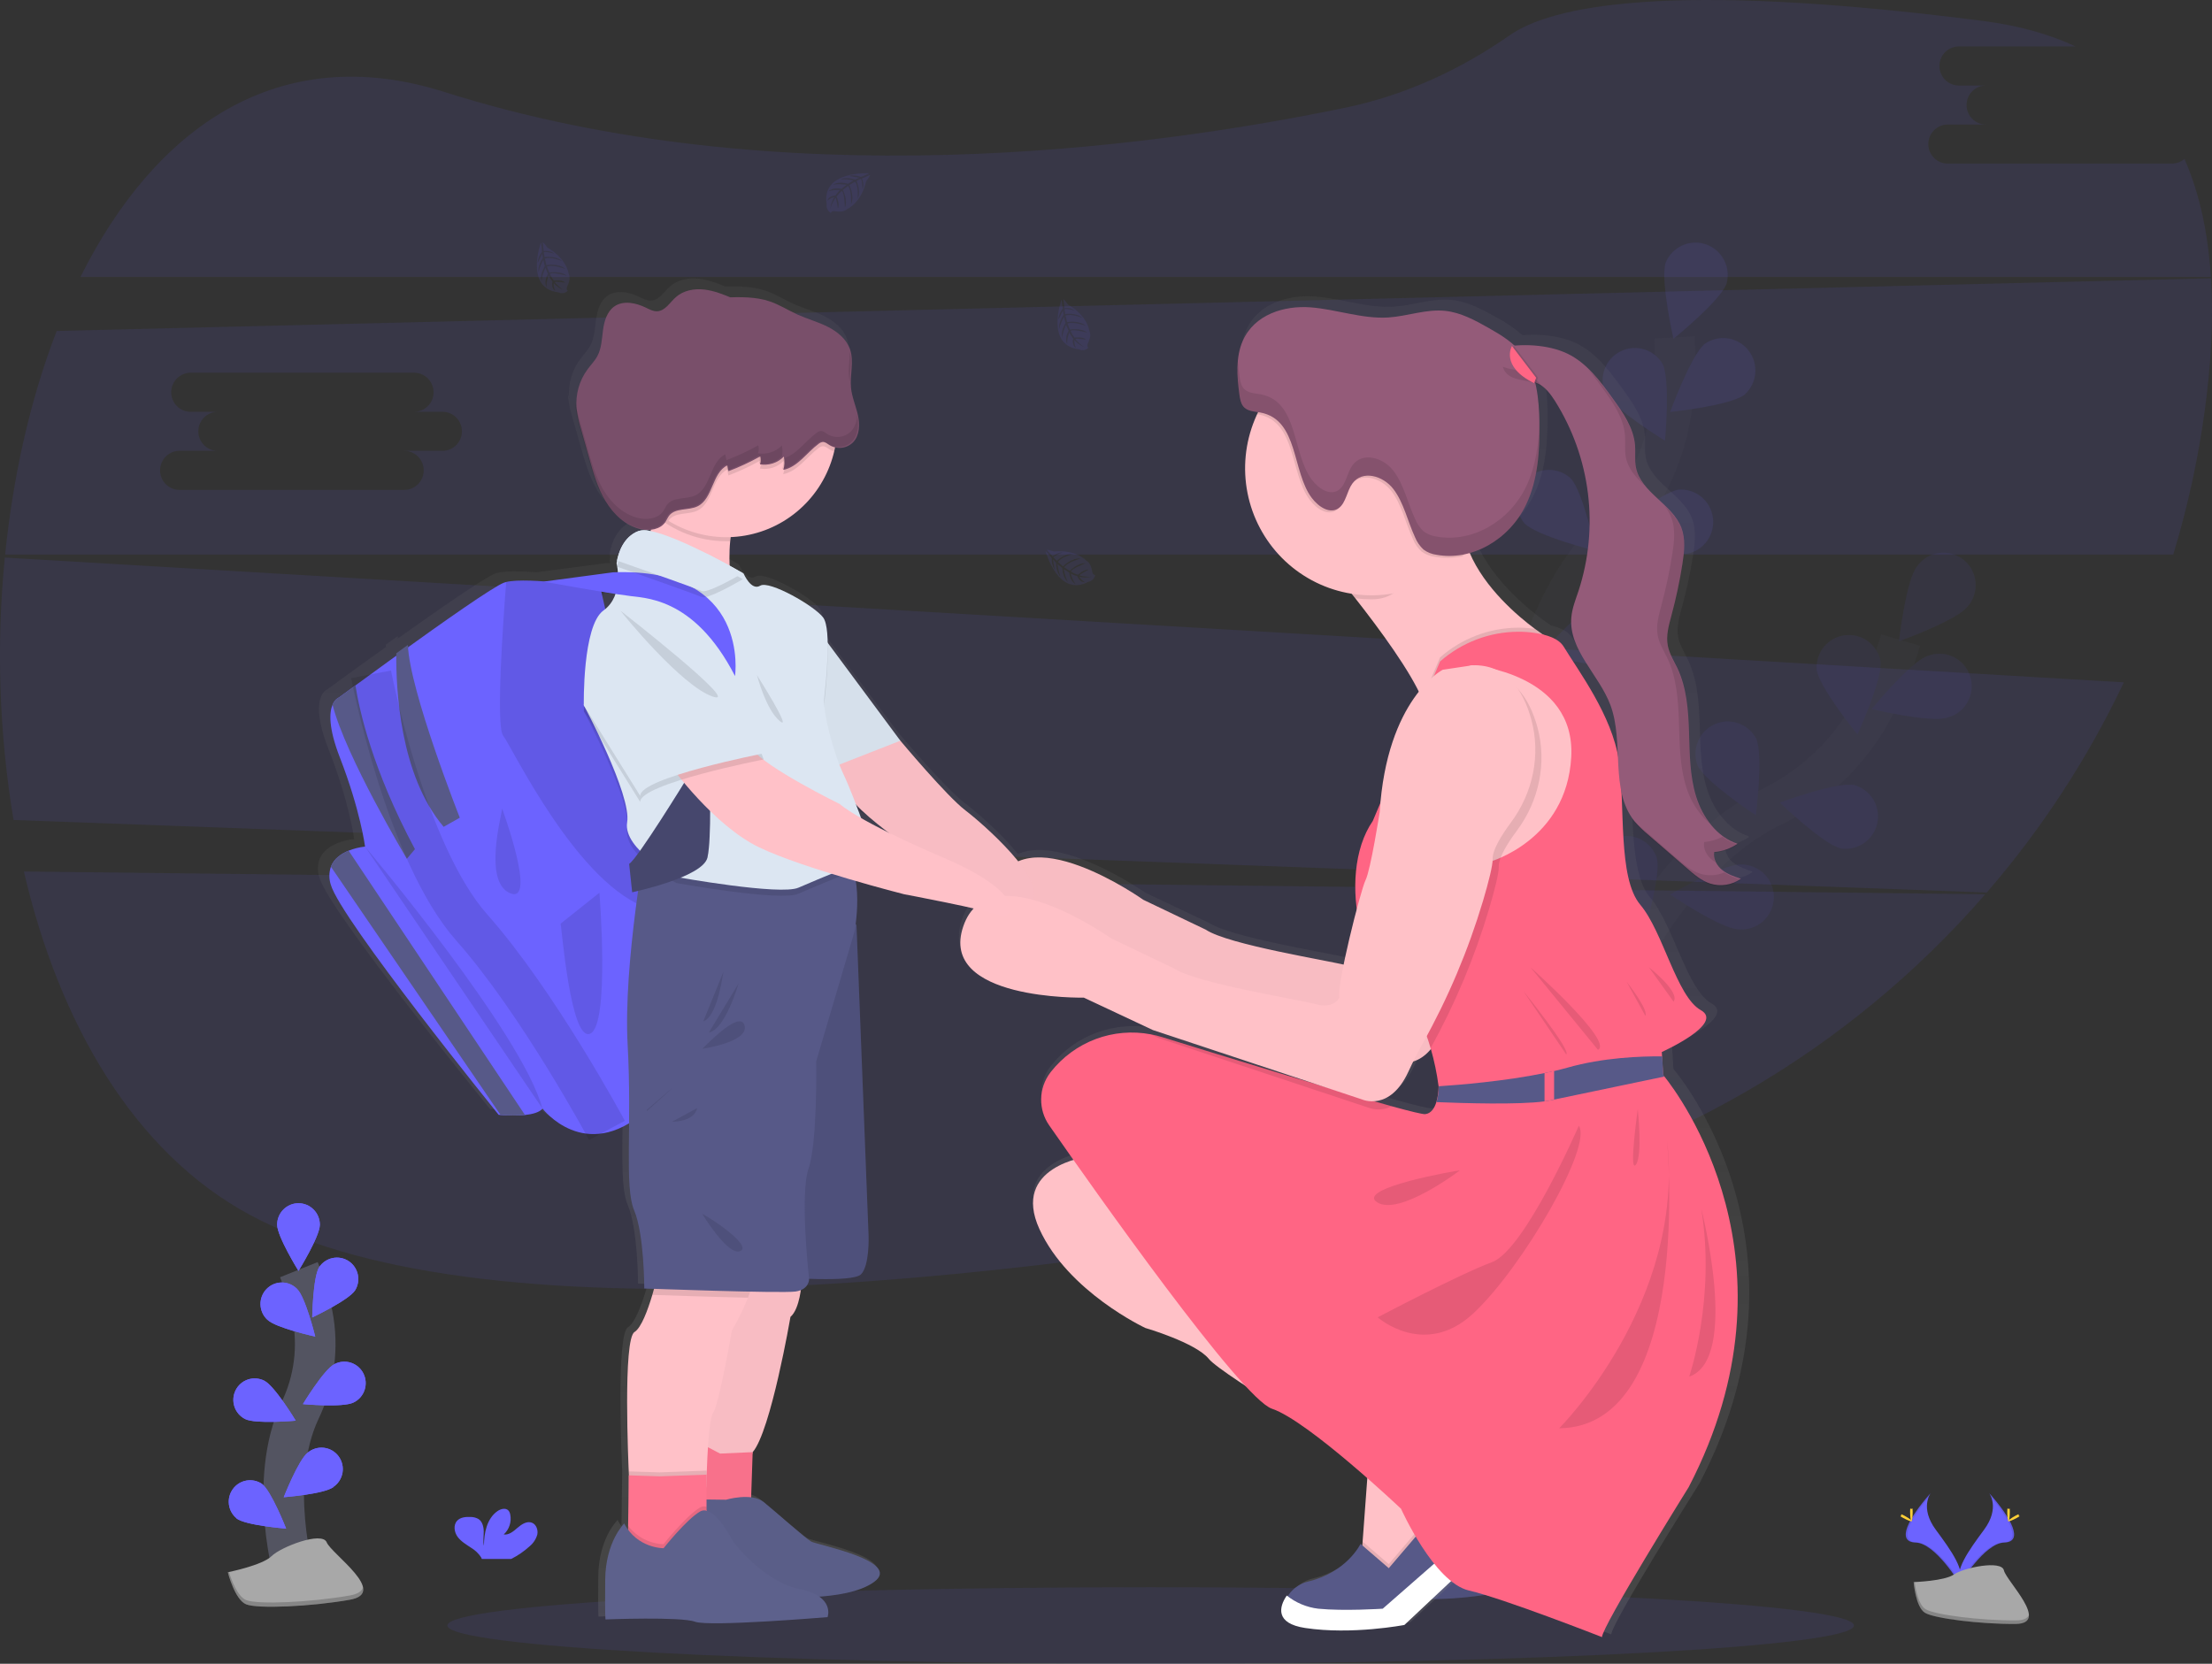 <svg width="109" height="82" viewBox="0 0 109 82" fill="none" xmlns="http://www.w3.org/2000/svg">
<rect x="0" y="0" width="109" height="82" fill="#333333" stroke="none"/>
<g clip-path="url(#clip0_5863_7355)">
<path opacity="0.1" d="M56.702 82C75.842 82 91.359 81.155 91.359 80.114C91.359 79.072 75.842 78.228 56.702 78.228C37.561 78.228 22.044 79.072 22.044 80.114C22.044 81.155 37.561 82 56.702 82Z" fill="#6C63FF"/>
<path d="M76.333 72.72L76.035 73.159L74.192 75.917L72.627 76.391L71.46 75.242L71.516 74.484L71.807 70.547C71.807 70.547 64.585 66.275 63.939 65.475C63.293 64.676 60.809 63.952 60.809 63.952C60.809 63.952 57.009 62.179 55.593 59.082C54.177 55.985 57.953 55.511 57.953 55.511L72.135 69.149L76.333 72.72Z" fill="#FFC1C7"/>
<path d="M78.072 74.318L73.576 78.539C73.576 78.539 70.993 79.038 68.683 78.689C67.206 78.465 67.49 77.651 67.879 77.091L67.886 77.081C68.119 76.76 68.459 76.535 68.844 76.447C70.755 75.984 71.415 74.592 71.415 74.592L72.806 75.791L75.215 72.968L76.997 73.809L78.072 74.318Z" fill="#575988"/>
<path opacity="0.1" d="M76.997 73.811L75.939 73.311L76.038 73.159L76.336 72.72L72.135 69.149L57.953 55.513C57.953 55.513 54.177 55.985 55.593 59.082C57.009 62.179 60.809 63.952 60.809 63.952C60.809 63.952 63.293 64.676 63.939 65.475C64.585 66.275 71.812 70.545 71.812 70.545L71.521 74.482L71.507 74.67L71.415 74.591C71.415 74.591 70.755 75.983 68.844 76.446C68.459 76.534 68.119 76.759 67.886 77.079L67.879 77.089C67.482 77.649 67.206 78.463 68.683 78.688C70.993 79.037 73.576 78.538 73.576 78.538L78.072 74.317L76.997 73.811Z" fill="black"/>
<path opacity="0.1" d="M1.177 42.953C2.902 50.365 6.553 56.773 12.323 59.881C24.316 66.336 51.36 63.006 71.544 59.181C81.743 57.255 91.001 51.934 97.827 44.074L1.177 42.953Z" fill="#6C63FF"/>
<path opacity="0.1" d="M107.023 8.063H95.948C95.7 8.055 95.464 7.95 95.291 7.771C95.118 7.591 95.021 7.351 95.021 7.101C95.021 6.851 95.118 6.61 95.291 6.431C95.464 6.251 95.7 6.146 95.948 6.138H97.863C97.609 6.138 97.366 6.037 97.186 5.856C97.007 5.676 96.906 5.431 96.906 5.176C96.906 4.921 97.007 4.676 97.186 4.496C97.366 4.316 97.609 4.214 97.863 4.214H96.496C96.247 4.206 96.011 4.101 95.838 3.922C95.665 3.742 95.569 3.502 95.569 3.252C95.569 3.002 95.665 2.761 95.838 2.582C96.011 2.402 96.247 2.297 96.496 2.289H102.276C100.993 1.69 99.494 1.263 97.766 1.039C82.005 -0.995 76.378 0.35 74.393 1.739C71.944 3.447 69.211 4.704 66.291 5.309C56.567 7.326 38.38 9.752 21.896 4.532C13.704 1.935 7.616 6.322 3.965 13.65H108.946C108.808 11.521 108.398 9.555 107.645 7.832C107.472 7.982 107.251 8.063 107.023 8.063Z" fill="#6C63FF"/>
<path opacity="0.1" d="M0.237 27.481C-0.188 31.793 -0.044 36.141 0.667 40.414L97.901 43.989C100.608 40.859 102.881 37.374 104.657 33.63L0.237 27.481ZM38.695 36.705H36.78C36.909 36.701 37.036 36.722 37.156 36.769C37.276 36.816 37.385 36.886 37.477 36.976C37.57 37.065 37.643 37.173 37.693 37.292C37.743 37.411 37.769 37.538 37.769 37.667C37.769 37.797 37.743 37.924 37.693 38.043C37.643 38.162 37.57 38.269 37.477 38.359C37.385 38.449 37.276 38.519 37.156 38.566C37.036 38.612 36.909 38.634 36.78 38.63H25.706C25.457 38.622 25.221 38.517 25.048 38.337C24.875 38.158 24.779 37.917 24.779 37.667C24.779 37.417 24.875 37.177 25.048 36.998C25.221 36.818 25.457 36.713 25.706 36.705H27.62C27.366 36.705 27.123 36.603 26.944 36.423C26.764 36.243 26.663 35.998 26.663 35.743C26.663 35.488 26.764 35.243 26.944 35.063C27.123 34.882 27.366 34.781 27.62 34.781H26.253C26.004 34.773 25.769 34.668 25.596 34.488C25.423 34.309 25.326 34.068 25.326 33.818C25.326 33.568 25.423 33.328 25.596 33.148C25.769 32.969 26.004 32.864 26.253 32.856H37.328C37.576 32.864 37.812 32.969 37.985 33.148C38.158 33.328 38.255 33.568 38.255 33.818C38.255 34.068 38.158 34.309 37.985 34.488C37.812 34.668 37.576 34.773 37.328 34.781H38.695C38.949 34.781 39.192 34.882 39.371 35.063C39.551 35.243 39.652 35.488 39.652 35.743C39.652 35.998 39.551 36.243 39.371 36.423C39.192 36.603 38.949 36.705 38.695 36.705Z" fill="#6C63FF"/>
<path opacity="0.1" d="M108.95 13.715L2.794 16.312C1.502 19.65 0.651 23.419 0.253 27.334H107.09C107.788 25.036 108.304 22.687 108.633 20.308C108.951 18.009 109.079 15.786 108.95 13.715ZM21.805 22.22H19.89C20.019 22.216 20.147 22.238 20.266 22.284C20.386 22.331 20.495 22.401 20.588 22.491C20.68 22.581 20.753 22.688 20.803 22.807C20.853 22.926 20.879 23.053 20.879 23.183C20.879 23.312 20.853 23.439 20.803 23.558C20.753 23.677 20.68 23.785 20.588 23.874C20.495 23.964 20.386 24.034 20.266 24.081C20.147 24.127 20.019 24.149 19.89 24.145H8.816C8.567 24.137 8.331 24.032 8.158 23.852C7.985 23.673 7.889 23.433 7.889 23.183C7.889 22.933 7.985 22.692 8.158 22.513C8.331 22.333 8.567 22.228 8.816 22.22H10.73C10.476 22.22 10.233 22.119 10.054 21.938C9.874 21.758 9.773 21.513 9.773 21.258C9.773 21.003 9.874 20.758 10.054 20.578C10.233 20.397 10.476 20.296 10.73 20.296H9.363C9.115 20.288 8.879 20.183 8.706 20.003C8.533 19.824 8.436 19.584 8.436 19.334C8.436 19.084 8.533 18.843 8.706 18.664C8.879 18.484 9.115 18.379 9.363 18.371H20.438C20.686 18.379 20.922 18.484 21.095 18.664C21.268 18.843 21.365 19.084 21.365 19.334C21.365 19.584 21.268 19.824 21.095 20.003C20.922 20.183 20.686 20.288 20.438 20.296H21.805C22.059 20.296 22.302 20.397 22.482 20.578C22.661 20.758 22.762 21.003 22.762 21.258C22.762 21.513 22.661 21.758 22.482 21.938C22.302 22.119 22.059 22.22 21.805 22.22Z" fill="#6C63FF"/>
<g opacity="0.1">
<path d="M79.215 49.31C79.215 49.31 82.017 42.368 87.249 39.792C89.45 38.726 91.248 36.971 92.372 34.789C92.898 33.75 93.328 32.664 93.657 31.546" stroke="#535461" stroke-width="2" stroke-miterlimit="10"/>
<path d="M96.945 29.904C96.399 30.593 93.577 31.602 93.577 31.602C93.577 31.602 93.916 28.61 94.462 27.921C94.586 27.742 94.746 27.591 94.93 27.477C95.115 27.362 95.321 27.287 95.536 27.256C95.751 27.224 95.969 27.238 96.179 27.295C96.388 27.352 96.584 27.451 96.753 27.587C96.923 27.722 97.064 27.892 97.166 28.084C97.268 28.276 97.33 28.488 97.348 28.705C97.366 28.922 97.34 29.141 97.27 29.348C97.201 29.554 97.091 29.744 96.946 29.907L96.945 29.904Z" fill="#6C63FF"/>
<path d="M95.976 35.363C95.145 35.644 92.232 34.945 92.232 34.945C92.232 34.945 94.135 32.62 94.966 32.339C95.167 32.256 95.383 32.216 95.6 32.22C95.817 32.224 96.032 32.274 96.23 32.364C96.427 32.455 96.604 32.586 96.75 32.749C96.895 32.911 97.006 33.102 97.075 33.309C97.145 33.516 97.171 33.736 97.152 33.953C97.134 34.171 97.071 34.383 96.968 34.575C96.865 34.768 96.724 34.937 96.553 35.073C96.383 35.208 96.186 35.307 95.976 35.363Z" fill="#6C63FF"/>
<path d="M90.724 41.817C89.867 41.637 87.702 39.557 87.702 39.557C87.702 39.557 90.512 38.515 91.37 38.694C91.76 38.801 92.095 39.054 92.306 39.401C92.517 39.747 92.589 40.162 92.507 40.56C92.424 40.959 92.194 41.31 91.863 41.544C91.532 41.777 91.124 41.875 90.724 41.817Z" fill="#6C63FF"/>
<path d="M85.657 45.8C84.782 45.77 82.298 44.086 82.298 44.086C82.298 44.086 84.893 42.581 85.768 42.612C85.986 42.605 86.202 42.643 86.405 42.724C86.607 42.805 86.79 42.927 86.944 43.082C87.098 43.237 87.218 43.422 87.297 43.625C87.377 43.829 87.414 44.047 87.407 44.266C87.399 44.484 87.347 44.699 87.253 44.897C87.16 45.094 87.027 45.27 86.863 45.414C86.699 45.558 86.507 45.666 86.3 45.733C86.092 45.799 85.874 45.822 85.657 45.8Z" fill="#6C63FF"/>
<path d="M89.52 32.994C89.631 33.868 91.529 36.198 91.529 36.198C91.529 36.198 92.779 33.461 92.667 32.587C92.589 32.189 92.364 31.836 92.036 31.599C91.709 31.361 91.304 31.258 90.904 31.31C90.504 31.362 90.138 31.564 89.881 31.877C89.624 32.19 89.495 32.589 89.52 32.994Z" fill="#6C63FF"/>
<path d="M83.652 37.729C84.019 38.528 86.523 40.181 86.523 40.181C86.523 40.181 86.9 37.194 86.534 36.394C86.341 36.038 86.021 35.769 85.638 35.641C85.255 35.513 84.838 35.536 84.472 35.706C84.106 35.876 83.817 36.179 83.665 36.555C83.513 36.93 83.508 37.35 83.652 37.729Z" fill="#6C63FF"/>
<path d="M78.577 43.117C78.805 43.968 80.994 46.022 80.994 46.022C80.994 46.022 81.869 43.142 81.642 42.29C81.514 41.905 81.243 41.583 80.887 41.39C80.53 41.198 80.114 41.149 79.724 41.255C79.333 41.36 78.996 41.611 78.783 41.957C78.57 42.303 78.497 42.718 78.577 43.117Z" fill="#6C63FF"/>
<path opacity="0.25" d="M96.945 29.904C96.399 30.593 93.577 31.602 93.577 31.602C93.577 31.602 93.916 28.61 94.462 27.921C94.586 27.742 94.746 27.591 94.93 27.477C95.115 27.362 95.321 27.287 95.536 27.256C95.751 27.224 95.969 27.238 96.179 27.295C96.388 27.352 96.584 27.451 96.753 27.587C96.923 27.722 97.064 27.892 97.166 28.084C97.268 28.276 97.33 28.488 97.348 28.705C97.366 28.922 97.34 29.141 97.27 29.348C97.201 29.554 97.091 29.744 96.946 29.907L96.945 29.904Z" fill="black"/>
<path opacity="0.25" d="M95.976 35.363C95.145 35.644 92.232 34.945 92.232 34.945C92.232 34.945 94.135 32.62 94.966 32.339C95.167 32.256 95.383 32.216 95.6 32.22C95.817 32.224 96.032 32.274 96.23 32.364C96.427 32.455 96.604 32.586 96.75 32.749C96.895 32.911 97.006 33.102 97.075 33.309C97.145 33.516 97.171 33.736 97.152 33.953C97.134 34.171 97.071 34.383 96.968 34.575C96.865 34.768 96.724 34.937 96.553 35.073C96.383 35.208 96.186 35.307 95.976 35.363Z" fill="black"/>
<path opacity="0.25" d="M90.724 41.817C89.867 41.637 87.702 39.557 87.702 39.557C87.702 39.557 90.512 38.515 91.37 38.694C91.76 38.801 92.095 39.054 92.306 39.401C92.517 39.747 92.589 40.162 92.507 40.56C92.424 40.959 92.194 41.31 91.863 41.544C91.532 41.777 91.124 41.875 90.724 41.817Z" fill="black"/>
<path opacity="0.25" d="M85.657 45.8C84.782 45.77 82.298 44.086 82.298 44.086C82.298 44.086 84.893 42.581 85.768 42.612C85.986 42.605 86.202 42.643 86.405 42.724C86.607 42.805 86.79 42.927 86.944 43.082C87.098 43.237 87.218 43.422 87.297 43.625C87.377 43.829 87.414 44.047 87.407 44.266C87.399 44.484 87.347 44.699 87.253 44.897C87.16 45.094 87.027 45.27 86.863 45.414C86.699 45.558 86.507 45.666 86.3 45.733C86.092 45.799 85.874 45.822 85.657 45.8Z" fill="black"/>
<path opacity="0.25" d="M89.52 32.994C89.631 33.868 91.529 36.198 91.529 36.198C91.529 36.198 92.779 33.461 92.667 32.587C92.589 32.189 92.364 31.836 92.036 31.599C91.709 31.361 91.304 31.258 90.904 31.31C90.504 31.362 90.138 31.564 89.881 31.877C89.624 32.19 89.495 32.589 89.52 32.994Z" fill="black"/>
<path opacity="0.25" d="M83.652 37.729C84.019 38.528 86.523 40.181 86.523 40.181C86.523 40.181 86.9 37.194 86.534 36.394C86.341 36.038 86.021 35.769 85.638 35.641C85.255 35.513 84.838 35.536 84.472 35.706C84.106 35.876 83.817 36.179 83.665 36.555C83.513 36.93 83.508 37.35 83.652 37.729Z" fill="black"/>
<path opacity="0.25" d="M78.577 43.117C78.805 43.968 80.994 46.022 80.994 46.022C80.994 46.022 81.869 43.142 81.642 42.29C81.514 41.905 81.243 41.583 80.887 41.39C80.53 41.198 80.114 41.149 79.724 41.255C79.333 41.36 78.996 41.611 78.783 41.957C78.57 42.303 78.497 42.718 78.577 43.117Z" fill="black"/>
</g>
<g opacity="0.1">
<path d="M74.754 38.204C74.754 38.204 75.108 30.719 79.194 26.545C80.919 24.805 82.036 22.55 82.378 20.117C82.531 18.96 82.577 17.792 82.517 16.626" stroke="#535461" stroke-width="2" stroke-miterlimit="10"/>
<path d="M85.08 13.978C84.793 14.812 82.462 16.701 82.462 16.701C82.462 16.701 81.796 13.765 82.082 12.933C82.239 12.559 82.531 12.259 82.9 12.094C83.269 11.929 83.686 11.911 84.068 12.044C84.449 12.177 84.766 12.451 84.954 12.81C85.142 13.169 85.187 13.587 85.08 13.978Z" fill="#6C63FF"/>
<path d="M85.967 19.453C85.272 19.994 82.297 20.308 82.297 20.308C82.297 20.308 83.325 17.479 84.016 16.938C84.35 16.709 84.757 16.617 85.156 16.679C85.555 16.742 85.916 16.955 86.164 17.276C86.412 17.596 86.53 17.999 86.494 18.403C86.457 18.808 86.269 19.183 85.967 19.453Z" fill="#6C63FF"/>
<path d="M83.141 27.292C82.273 27.409 79.544 26.168 79.544 26.168C79.544 26.168 81.852 24.248 82.723 24.131C83.126 24.103 83.524 24.23 83.837 24.487C84.15 24.744 84.354 25.111 84.407 25.513C84.461 25.916 84.36 26.323 84.126 26.654C83.891 26.984 83.54 27.212 83.144 27.292H83.141Z" fill="#6C63FF"/>
<path d="M79.674 32.74C78.839 33.004 75.94 32.241 75.94 32.241C75.94 32.241 77.892 29.957 78.728 29.695C78.931 29.615 79.149 29.578 79.367 29.586C79.585 29.594 79.798 29.648 79.995 29.742C80.192 29.837 80.367 29.972 80.509 30.138C80.652 30.304 80.759 30.497 80.824 30.707C80.889 30.916 80.91 31.136 80.887 31.354C80.864 31.572 80.796 31.783 80.688 31.974C80.58 32.164 80.435 32.331 80.26 32.462C80.086 32.594 79.886 32.688 79.674 32.738V32.74Z" fill="#6C63FF"/>
<path d="M79.095 19.37C79.492 20.158 82.048 21.723 82.048 21.723C82.048 21.723 82.323 18.726 81.929 17.938C81.725 17.588 81.396 17.329 81.009 17.215C80.622 17.1 80.206 17.137 79.845 17.32C79.484 17.502 79.206 17.815 79.067 18.196C78.928 18.577 78.938 18.997 79.095 19.37Z" fill="#6C63FF"/>
<path d="M75.12 25.794C75.73 26.426 78.637 27.15 78.637 27.15C78.637 27.15 78.008 24.206 77.398 23.573C77.099 23.3 76.708 23.151 76.304 23.157C75.899 23.164 75.513 23.325 75.222 23.608C74.932 23.891 74.76 24.274 74.741 24.681C74.722 25.087 74.858 25.485 75.12 25.794Z" fill="#6C63FF"/>
<path d="M72.11 32.569C72.607 33.296 75.349 34.504 75.349 34.504C75.349 34.504 75.223 31.495 74.729 30.768C74.479 30.451 74.12 30.241 73.722 30.18C73.325 30.119 72.919 30.212 72.587 30.441C72.255 30.669 72.021 31.015 71.933 31.409C71.844 31.803 71.907 32.217 72.11 32.566V32.569Z" fill="#6C63FF"/>
</g>
<path opacity="0.1" d="M42.822 8.541C42.822 8.541 40.454 8.398 40.736 10.067C40.721 10.151 40.734 10.238 40.772 10.315C40.809 10.392 40.871 10.455 40.946 10.495C40.946 10.495 40.946 10.371 41.189 10.413C41.274 10.428 41.36 10.432 41.446 10.426C41.562 10.418 41.673 10.372 41.761 10.295C41.761 10.295 42.427 10.019 42.685 8.925C42.685 8.925 42.877 8.686 42.869 8.625L42.471 8.797C42.471 8.797 42.607 9.087 42.5 9.327C42.5 9.327 42.487 8.807 42.411 8.819C42.395 8.819 42.203 8.919 42.203 8.919C42.203 8.919 42.438 9.424 42.261 9.791C42.261 9.791 42.328 9.168 42.13 8.956L41.848 9.121C41.848 9.121 42.123 9.642 41.937 10.068C41.937 10.068 41.984 9.415 41.79 9.161L41.534 9.36C41.534 9.36 41.793 9.875 41.634 10.227C41.634 10.227 41.614 9.467 41.478 9.41C41.381 9.492 41.295 9.586 41.221 9.689C41.221 9.689 41.397 10.063 41.288 10.259C41.288 10.259 41.221 9.753 41.166 9.751C41.166 9.751 40.943 10.086 40.92 10.316C40.931 10.103 40.997 9.896 41.112 9.717C40.984 9.741 40.865 9.803 40.771 9.894C40.771 9.894 40.806 9.657 41.169 9.636C41.169 9.636 41.353 9.381 41.401 9.366C41.401 9.366 41.043 9.335 40.826 9.433C40.826 9.433 41.017 9.209 41.467 9.31L41.719 9.105C41.719 9.105 41.247 9.04 41.047 9.111C41.047 9.111 41.277 8.911 41.787 9.058L42.061 8.893C41.85 8.846 41.634 8.827 41.418 8.837C41.418 8.837 41.672 8.7 42.141 8.848L42.34 8.76C42.34 8.76 42.042 8.702 41.959 8.692C41.875 8.682 41.868 8.659 41.868 8.659C42.055 8.628 42.246 8.649 42.422 8.721C42.422 8.721 42.83 8.568 42.822 8.541Z" fill="#6C63FF"/>
<path opacity="0.1" d="M36.605 16.66C36.605 16.66 35.796 18.902 37.466 19.107C37.543 19.145 37.629 19.157 37.714 19.143C37.798 19.128 37.875 19.087 37.935 19.025C37.935 19.025 37.818 18.986 37.926 18.768C37.963 18.69 37.99 18.608 38.007 18.524C38.033 18.409 38.02 18.29 37.972 18.183C37.972 18.183 37.898 17.463 36.928 16.903C36.928 16.903 36.755 16.651 36.694 16.641L36.745 17.074C36.745 17.074 37.059 17.025 37.259 17.197C37.259 17.197 36.762 17.062 36.748 17.139C36.748 17.155 36.785 17.368 36.785 17.368C36.785 17.368 37.334 17.285 37.634 17.56C37.634 17.56 37.059 17.319 36.8 17.449L36.878 17.767C36.878 17.767 37.453 17.651 37.806 17.951C37.806 17.951 37.197 17.72 36.898 17.835L37.017 18.135C37.017 18.135 37.58 18.035 37.872 18.284C37.872 18.284 37.142 18.084 37.049 18.203C37.099 18.32 37.165 18.429 37.242 18.53C37.242 18.53 37.648 18.466 37.805 18.63C37.805 18.63 37.303 18.551 37.285 18.604C37.285 18.604 37.541 18.913 37.754 19.003C37.555 18.933 37.377 18.811 37.239 18.649C37.227 18.779 37.252 18.908 37.312 19.023C37.312 19.023 37.096 18.923 37.179 18.57C37.179 18.57 36.988 18.32 36.987 18.27C36.987 18.27 36.857 18.608 36.888 18.844C36.888 18.844 36.729 18.597 36.953 18.191L36.828 17.891C36.828 17.891 36.629 18.328 36.643 18.541C36.643 18.541 36.52 18.263 36.802 17.812L36.723 17.502C36.619 17.691 36.54 17.892 36.487 18.101C36.487 18.101 36.429 17.817 36.704 17.408L36.675 17.193C36.675 17.193 36.536 17.461 36.502 17.542C36.468 17.623 36.444 17.62 36.444 17.62C36.468 17.431 36.543 17.252 36.661 17.103C36.661 17.103 36.632 16.661 36.605 16.66Z" fill="#6C63FF"/>
<path opacity="0.1" d="M52.306 14.771C52.306 14.771 51.497 17.013 53.168 17.217C53.244 17.255 53.331 17.268 53.415 17.253C53.499 17.239 53.576 17.198 53.636 17.137C53.636 17.137 53.52 17.098 53.627 16.879C53.665 16.801 53.694 16.719 53.712 16.634C53.738 16.52 53.725 16.401 53.677 16.294C53.677 16.294 53.602 15.574 52.632 15.014C52.632 15.014 52.459 14.761 52.399 14.751L52.449 15.185C52.449 15.185 52.764 15.136 52.963 15.307C52.963 15.307 52.466 15.172 52.453 15.251C52.453 15.265 52.49 15.479 52.49 15.479C52.49 15.479 53.039 15.395 53.338 15.671C53.338 15.671 52.764 15.429 52.504 15.56L52.582 15.878C52.582 15.878 53.157 15.761 53.511 16.062C53.511 16.062 52.902 15.83 52.603 15.947L52.722 16.246C52.722 16.246 53.285 16.146 53.577 16.395C53.577 16.395 52.847 16.195 52.754 16.313C52.804 16.43 52.869 16.539 52.946 16.64C52.946 16.64 53.353 16.576 53.51 16.74C53.51 16.74 53.007 16.661 52.99 16.713C52.99 16.713 53.246 17.023 53.459 17.113C53.259 17.041 53.082 16.919 52.943 16.758C52.93 16.889 52.955 17.02 53.016 17.137C53.016 17.137 52.799 17.037 52.882 16.682C52.882 16.682 52.692 16.433 52.691 16.382C52.691 16.382 52.56 16.719 52.592 16.957C52.592 16.957 52.433 16.708 52.658 16.303L52.532 16.004C52.532 16.004 52.333 16.44 52.348 16.654C52.348 16.654 52.225 16.375 52.507 15.925L52.428 15.614C52.324 15.803 52.245 16.004 52.192 16.213C52.192 16.213 52.133 15.931 52.408 15.52L52.379 15.306C52.379 15.306 52.24 15.574 52.207 15.654C52.174 15.734 52.15 15.733 52.15 15.733C52.172 15.544 52.248 15.365 52.366 15.216C52.366 15.216 52.333 14.771 52.306 14.771Z" fill="#6C63FF"/>
<path opacity="0.1" d="M26.65 11.961C26.65 11.961 25.84 14.204 27.512 14.408C27.588 14.446 27.675 14.459 27.759 14.444C27.843 14.43 27.92 14.389 27.98 14.327C27.98 14.327 27.863 14.288 27.971 14.07C28.008 13.992 28.037 13.91 28.056 13.825C28.081 13.711 28.069 13.591 28.02 13.485C28.02 13.485 27.946 12.764 26.976 12.204C26.976 12.204 26.803 11.952 26.743 11.942L26.792 12.376C26.792 12.376 27.107 12.327 27.307 12.499C27.307 12.499 26.81 12.363 26.797 12.441C26.797 12.457 26.834 12.67 26.834 12.67C26.834 12.67 27.383 12.587 27.681 12.861C27.681 12.861 27.107 12.62 26.848 12.751L26.925 13.069C26.925 13.069 27.501 12.952 27.853 13.253C27.853 13.253 27.245 13.021 26.947 13.137L27.066 13.437C27.066 13.437 27.629 13.337 27.921 13.586C27.921 13.586 27.19 13.386 27.097 13.504C27.148 13.62 27.213 13.73 27.29 13.831C27.29 13.831 27.696 13.767 27.852 13.931C27.852 13.931 27.351 13.852 27.333 13.905C27.333 13.905 27.59 14.214 27.803 14.305C27.603 14.234 27.425 14.112 27.287 13.95C27.274 14.081 27.299 14.213 27.36 14.329C27.36 14.329 27.143 14.229 27.226 13.875C27.226 13.875 27.035 13.626 27.035 13.576C27.035 13.576 26.904 13.913 26.935 14.15C26.935 14.15 26.776 13.902 27.001 13.497L26.876 13.197C26.876 13.197 26.677 13.635 26.691 13.847C26.691 13.847 26.568 13.57 26.85 13.119L26.771 12.807C26.668 12.996 26.588 13.198 26.536 13.407C26.536 13.407 26.476 13.124 26.752 12.714L26.723 12.5C26.723 12.5 26.584 12.768 26.551 12.848C26.518 12.929 26.493 12.926 26.493 12.926C26.516 12.737 26.591 12.559 26.709 12.41C26.709 12.41 26.681 11.962 26.65 11.961Z" fill="#6C63FF"/>
<path opacity="0.1" d="M51.524 27.174C51.524 27.174 52.149 29.472 53.632 28.672C53.716 28.659 53.794 28.619 53.854 28.558C53.914 28.498 53.954 28.419 53.968 28.335C53.968 28.335 53.85 28.37 53.812 28.129C53.799 28.044 53.775 27.96 53.742 27.88C53.697 27.772 53.619 27.682 53.518 27.622C53.518 27.622 53.044 27.078 51.929 27.182C51.929 27.182 51.643 27.076 51.587 27.103L51.877 27.429C51.877 27.429 52.106 27.206 52.367 27.229C52.367 27.229 51.881 27.408 51.918 27.477C51.925 27.491 52.079 27.642 52.079 27.642C52.079 27.642 52.476 27.257 52.882 27.308C52.882 27.308 52.275 27.444 52.136 27.7L52.383 27.916C52.383 27.916 52.786 27.487 53.246 27.528C53.246 27.528 52.616 27.691 52.44 27.959L52.71 28.138C52.71 28.138 53.107 27.727 53.494 27.763C53.494 27.763 52.785 28.027 52.774 28.174C52.883 28.24 52.999 28.292 53.12 28.33C53.12 28.33 53.418 28.042 53.635 28.083C53.635 28.083 53.18 28.309 53.196 28.363C53.196 28.363 53.582 28.463 53.807 28.415C53.603 28.473 53.388 28.476 53.183 28.424C53.246 28.538 53.342 28.631 53.458 28.691C53.458 28.691 53.223 28.734 53.088 28.398C53.088 28.398 52.79 28.305 52.759 28.263C52.759 28.263 52.846 28.613 53.008 28.789C53.008 28.789 52.736 28.679 52.687 28.218L52.414 28.047C52.414 28.047 52.503 28.518 52.635 28.685C52.635 28.685 52.375 28.53 52.347 27.998L52.104 27.79C52.128 28.006 52.18 28.217 52.258 28.42C52.258 28.42 52.047 28.22 52.037 27.727L51.89 27.57C51.89 27.57 51.93 27.869 51.95 27.954C51.969 28.039 51.95 28.054 51.95 28.054C51.86 27.886 51.818 27.697 51.829 27.507C51.829 27.507 51.547 27.158 51.524 27.174Z" fill="#6C63FF"/>
<path d="M81.021 40.135C81.238 40.386 81.477 40.618 81.736 40.826L83.671 42.484C84.016 42.779 84.366 43.084 84.804 43.222C85.062 43.304 85.336 43.325 85.604 43.284C85.872 43.242 86.127 43.14 86.35 42.984L86.317 42.973L86.35 42.951C86.023 42.845 85.688 42.735 85.419 42.522C85.308 42.439 85.214 42.334 85.144 42.214C85.074 42.094 85.028 41.961 85.009 41.823C85.009 41.809 85.009 41.796 85.009 41.782C85.01 41.744 85.014 41.706 85.02 41.669C85.437 41.633 85.838 41.491 86.186 41.257L86.152 41.245L86.186 41.224C85.154 40.891 84.44 39.918 84.116 38.888C83.792 37.858 83.791 36.761 83.756 35.683C83.722 34.605 83.642 33.498 83.179 32.523C83.005 32.157 82.782 31.809 82.697 31.414C82.674 31.296 82.663 31.177 82.665 31.057C82.671 30.672 82.783 30.286 82.885 29.91C83.112 29.071 83.294 28.221 83.43 27.362C83.483 27.057 83.512 26.748 83.518 26.438C83.527 26.135 83.479 25.834 83.376 25.55C82.921 24.361 81.339 23.801 81.098 22.553C81.069 22.385 81.057 22.215 81.062 22.044C81.062 21.951 81.062 21.858 81.062 21.765C81.062 21.672 81.062 21.565 81.054 21.473C80.986 20.595 80.445 19.833 79.923 19.12C79.296 18.263 78.632 17.372 77.667 16.916C76.918 16.559 75.916 16.441 75.023 16.521C74.623 16.173 74.183 15.873 73.714 15.627C73.031 15.245 72.323 14.87 71.567 14.786C70.608 14.68 69.66 15.05 68.698 15.112C67.391 15.197 66.107 14.712 64.8 14.612C63.492 14.512 61.987 14.955 61.403 16.278C61.266 16.6 61.183 16.942 61.157 17.29C61.151 17.357 61.147 17.423 61.144 17.49V17.497C61.134 17.767 61.142 18.038 61.167 18.307V18.338C61.167 18.392 61.176 18.446 61.182 18.5C61.182 18.516 61.182 18.531 61.187 18.547C61.187 18.597 61.198 18.647 61.204 18.697L61.21 18.744C61.218 18.807 61.227 18.87 61.235 18.933C61.25 19.062 61.278 19.19 61.318 19.314C61.342 19.386 61.377 19.453 61.423 19.514C61.565 19.696 61.779 19.75 61.999 19.784L62.173 19.809C62.155 19.845 62.136 19.881 62.119 19.918C61.725 20.753 61.521 21.667 61.523 22.592C61.523 25.735 63.837 28.34 66.861 28.813L67.042 29.041C68.157 30.446 69.556 32.321 70.222 33.67C69.453 34.63 68.552 36.333 68.296 39.188L67.916 40.081C67.118 41.234 66.912 42.899 67.118 44.447C66.893 45.284 66.637 46.336 66.459 47.206C65.137 46.912 60.623 46.182 59.556 45.474L56.426 43.992C56.426 43.992 52.353 41.131 50.161 42.086C49.324 41.051 48.06 39.967 47.516 39.557C46.582 38.853 44.259 36.102 44.259 36.102L40.619 31.245C40.609 30.682 40.55 30.202 40.397 29.995C39.968 29.418 37.695 28.136 37.241 28.413C36.787 28.689 36.408 27.813 36.408 27.813L36.373 27.794C36.288 27.744 36.045 27.607 35.708 27.425C35.691 27.019 35.701 26.613 35.738 26.209C35.745 26.141 35.754 26.073 35.764 26.009C36.97 25.965 38.13 25.527 39.065 24.759C40 23.992 40.661 22.939 40.946 21.76C40.962 21.697 40.973 21.632 40.986 21.568C41.149 21.606 41.319 21.601 41.479 21.554C41.64 21.508 41.786 21.42 41.903 21.3C42.221 20.956 42.235 20.428 42.133 19.973C42.032 19.517 41.836 19.081 41.786 18.615C41.723 17.981 41.946 17.316 41.741 16.717C41.569 16.205 41.116 15.834 40.633 15.591C40.151 15.348 39.622 15.207 39.128 14.986C38.657 14.776 38.219 14.494 37.73 14.328C37.096 14.114 36.415 14.106 35.743 14.122C35.322 13.951 34.893 13.788 34.442 13.737C33.945 13.68 33.398 13.777 33.02 14.11C32.722 14.375 32.479 14.802 32.075 14.816C31.876 14.823 31.698 14.724 31.521 14.639C31.019 14.397 30.384 14.261 29.931 14.581C29.567 14.837 29.434 15.307 29.372 15.746C29.309 16.184 29.298 16.645 29.087 17.038C28.957 17.279 28.76 17.476 28.596 17.696C28.181 18.254 27.985 18.946 28.046 19.64V19.66C28.023 19.56 28 19.467 27.983 19.369C27.983 19.443 27.983 19.516 27.993 19.59C28.036 19.933 28.11 20.271 28.214 20.6L28.625 22.048C28.834 22.784 29.048 23.53 29.445 24.184C29.6 24.442 29.788 24.679 30.003 24.888C30.341 25.246 30.775 25.499 31.251 25.617C31.419 25.654 31.591 25.665 31.762 25.648C31.762 25.669 31.757 25.689 31.753 25.71C31.716 25.703 31.679 25.695 31.644 25.69C31.483 25.656 31.315 25.66 31.156 25.703C30.371 25.983 30.133 26.837 30.063 27.173C30.047 27.259 30.042 27.311 30.042 27.311C30.042 27.311 30.055 27.361 30.07 27.446L30.063 27.475C30.047 27.56 30.042 27.613 30.042 27.613C30.042 27.613 30.055 27.663 30.07 27.75L29.865 27.755L26.443 28.204C25.661 28.15 24.917 28.137 24.518 28.233C24.485 28.241 24.451 28.25 24.419 28.262C23.922 28.435 21.646 30.014 19.603 31.468C19.603 31.428 19.603 31.389 19.597 31.351L19.016 31.766C19.016 31.805 19.016 31.846 19.016 31.887C18.871 31.987 18.727 32.093 18.588 32.194C17.963 32.643 17.396 33.049 16.973 33.36C16.459 33.731 16.14 33.966 16.14 33.966C16.14 33.966 15.951 34.028 15.826 34.321C15.665 34.695 15.609 35.449 16.191 36.931C17.226 39.569 17.452 41.353 17.452 41.353C17.171 41.383 16.896 41.45 16.633 41.553C16.274 41.697 15.899 41.941 15.743 42.352C15.643 42.64 15.641 42.953 15.736 43.241C16.215 44.95 24.143 54.65 24.143 54.65L24.242 54.659C24.649 54.695 25.058 54.695 25.464 54.659C25.835 54.62 26.181 54.531 26.34 54.343C26.34 54.343 28.098 56.612 30.679 55.066C30.661 57.124 30.61 58.633 30.934 59.394C31.44 60.575 31.44 63.263 31.44 63.263L31.921 63.28C31.895 63.38 31.866 63.479 31.836 63.579C31.614 64.316 31.287 65.206 30.941 65.418C30.359 65.778 30.635 71.96 30.659 72.493C30.659 72.514 30.659 72.525 30.659 72.525L30.625 75.022V75.222C30.553 75.125 30.489 75.022 30.432 74.915C30.432 74.915 29.496 75.814 29.479 77.712C29.462 79.61 29.496 79.674 29.496 79.674C29.496 79.674 33.271 79.527 33.98 79.788C34.688 80.05 40.612 79.561 40.612 79.561C40.612 79.561 40.832 78.987 40.2 78.547C41.208 78.474 42.306 78.28 42.95 77.811C44.366 76.783 40.094 75.981 39.796 75.819C39.498 75.656 38.021 74.346 37.411 73.856C37.227 73.72 37.009 73.639 36.781 73.62L36.858 71.381C37.767 70.351 38.752 64.672 38.752 64.672C39.074 64.403 39.214 63.746 39.271 63.346C39.389 63.306 39.492 63.232 39.566 63.132C39.64 63.032 39.682 62.912 39.685 62.787C40.726 62.822 42.034 62.814 42.285 62.563C42.715 62.136 42.664 60.678 42.664 60.678L42.058 45.25L42.018 45.191C42.118 44.485 42.12 43.768 42.024 43.062C43.385 43.452 44.444 43.718 44.444 43.718C44.444 43.718 46.493 44.097 47.931 44.417C47.696 44.669 47.518 44.968 47.41 45.296C46.119 48.992 53.444 48.84 53.444 48.84L56.902 50.448L65.043 53.123C62.427 52.347 59.439 51.434 57.405 50.808C57.205 50.746 57.001 50.696 56.795 50.659C54.929 50.319 52.991 51.002 51.803 52.51C51.789 52.529 51.776 52.546 51.761 52.564C51.476 52.936 51.318 53.39 51.309 53.859C51.299 54.329 51.44 54.789 51.709 55.172C52.02 55.615 52.436 56.203 52.924 56.887C51.892 57.201 50.184 58.075 51.222 60.323C52.661 63.438 56.523 65.218 56.523 65.218C56.523 65.218 59.047 65.947 59.702 66.751C59.886 66.977 60.596 67.477 61.525 68.081C62.121 68.715 62.588 69.13 62.865 69.222C63.972 69.588 66.127 71.347 67.643 72.667L67.416 75.82L67.401 76.01L67.308 75.93C67.308 75.93 66.637 77.328 64.694 77.797C64.304 77.885 63.959 78.111 63.721 78.434L63.714 78.443L63.656 78.527L63.613 78.494C63.215 79.056 63.03 79.875 64.531 80.101C66.878 80.453 69.498 79.95 69.498 79.95L71.839 77.775C72.099 77.995 72.404 78.154 72.733 78.241C74.483 78.641 79.397 80.553 79.397 80.553C79.397 80.016 83.74 73.115 83.74 73.115C89.601 61.959 83.227 53.622 82.522 52.754L82.46 52.678L82.405 51.751L82.393 51.538C82.393 51.538 85.557 50.131 84.345 49.462C83.132 48.793 82.457 45.575 81.315 44.235C80.421 43.191 80.473 40.765 80.378 38.698C80.481 39.209 80.701 39.688 81.021 40.097C81.028 40.106 81.036 40.113 81.043 40.122L80.959 40.048C80.98 40.08 80.999 40.108 81.021 40.135ZM42.042 39.278C42.45 39.718 43.161 40.282 43.632 40.639C43.068 40.362 42.628 40.129 42.289 39.94C42.21 39.718 42.127 39.496 42.042 39.278ZM29.992 28.823C29.894 29.117 29.717 29.377 29.48 29.574L29.281 28.712C29.542 28.753 29.784 28.792 29.992 28.823ZM69.701 52.51C69.779 52.34 69.861 52.173 69.943 52.01C70.292 51.896 70.599 51.682 70.827 51.393C71 51.997 71.128 52.614 71.21 53.237C71.21 53.266 71.21 53.282 71.21 53.282C71.206 53.533 71.168 53.783 71.098 54.024C71.007 54.316 70.84 54.591 70.537 54.624C70.41 54.637 69.789 54.486 68.86 54.231C68.591 54.157 68.295 54.074 67.979 53.984C68.475 53.951 69.165 53.671 69.701 52.51ZM77.475 31.432C77.29 31.132 76.902 30.94 76.428 30.827C76.342 30.769 76.208 30.677 76.037 30.553C75.202 29.938 73.536 28.555 72.772 26.788C72.985 26.728 73.193 26.651 73.394 26.559C73.706 26.415 74.001 26.235 74.272 26.024C74.364 25.952 74.453 25.877 74.538 25.799C74.757 25.601 74.957 25.382 75.135 25.145C75.205 25.045 75.274 24.95 75.333 24.846C75.431 24.692 75.519 24.532 75.598 24.368C75.778 23.985 75.918 23.583 76.014 23.169C76.053 23.003 76.086 22.835 76.113 22.665C76.14 22.495 76.166 22.324 76.185 22.152C76.246 21.546 76.27 20.936 76.255 20.327C76.255 20.298 76.255 20.268 76.255 20.239C76.255 20.228 76.255 20.217 76.255 20.207C76.252 19.59 76.186 18.974 76.057 18.37C76.101 18.387 76.146 18.404 76.189 18.424C76.26 18.459 76.329 18.501 76.393 18.549C76.377 18.526 76.36 18.503 76.343 18.48C76.631 18.668 76.845 18.961 77.038 19.252C77.921 20.636 78.485 22.201 78.689 23.833C78.892 25.464 78.73 27.121 78.215 28.681C78.07 29.11 77.896 29.537 77.857 29.987C77.717 31.596 79.248 32.824 79.817 34.337C80.102 35.095 80.147 35.935 80.185 36.766C79.755 34.661 78.187 32.59 77.478 31.436L77.475 31.432Z" fill="url(#paint0_linear_5863_7355)"/>
<path d="M39.498 63.255C39.498 63.255 39.423 64.503 38.952 64.903C38.952 64.903 37.983 70.547 37.089 71.571L36.94 72.145L33.214 71.721L33.959 66.726L34.654 62.131L39.498 63.255Z" fill="#FFC1C8"/>
<path opacity="0.03" d="M39.498 63.255C39.498 63.255 39.423 64.503 38.952 64.903C38.952 64.903 37.983 70.547 37.089 71.571L36.94 72.145L33.214 71.721L33.959 66.726L34.654 62.131L39.498 63.255Z" fill="black"/>
<path d="M35.483 71.641L37.089 71.57L37.003 74.112L35.774 74.94L33.56 74.452L34.368 71.056L35.483 71.641Z" fill="#FF748F"/>
<path opacity="0.03" d="M35.483 71.641L37.089 71.57L37.003 74.112L35.774 74.94L33.56 74.452L34.368 71.056L35.483 71.641Z" fill="black"/>
<path d="M35.774 73.916C35.774 73.916 37.035 73.543 37.633 74.03C38.231 74.517 39.686 75.817 39.977 75.98C40.268 76.143 44.465 76.939 43.079 77.962C41.694 78.985 38.135 78.693 38.135 78.693C38.135 78.693 35.807 78.01 35.742 77.978C35.678 77.946 34.252 77.247 34.207 77.198C34.163 77.149 34.611 73.901 34.611 73.901L35.774 73.916Z" fill="#5D618C"/>
<path opacity="0.03" d="M35.774 73.916C35.774 73.916 37.035 73.543 37.633 74.03C38.231 74.517 39.686 75.817 39.977 75.98C40.268 76.143 44.465 76.939 43.079 77.962C41.694 78.985 38.135 78.693 38.135 78.693C38.135 78.693 35.807 78.01 35.742 77.978C35.678 77.946 34.252 77.247 34.207 77.198C34.163 77.149 34.611 73.901 34.611 73.901L35.774 73.916Z" fill="black"/>
<path d="M32.121 40.154L32.046 44.797L31.878 54.702L31.778 54.789C28.822 57.361 26.736 54.639 26.736 54.639C26.579 54.826 26.239 54.914 25.874 54.953C25.474 54.989 25.071 54.989 24.671 54.953L24.572 54.944C24.572 54.944 16.771 45.297 16.299 43.598C16.205 43.311 16.208 43.001 16.306 42.715C16.46 42.31 16.828 42.068 17.181 41.925C17.44 41.822 17.711 41.755 17.988 41.725C17.988 41.725 17.764 39.952 16.746 37.33C16.174 35.856 16.229 35.108 16.387 34.732C16.511 34.442 16.696 34.38 16.696 34.38C16.696 34.38 17.01 34.147 17.516 33.78C17.936 33.472 18.49 33.068 19.106 32.622L19.677 32.21C21.784 30.69 24.324 28.899 24.843 28.714C24.876 28.702 24.909 28.692 24.943 28.685C26.009 28.426 29.586 28.963 29.586 28.963L32.121 40.154Z" fill="#6C63FF"/>
<path opacity="0.1" d="M32.121 40.154L32.046 44.797C28.512 43.749 25.227 36.805 24.793 36.258C24.423 35.782 24.803 30.487 24.943 28.687C26.009 28.428 29.587 28.965 29.587 28.965L32.121 40.154Z" fill="black"/>
<path d="M72.682 31.11C72.682 31.11 69.925 32.534 69.577 38.128C69.577 38.128 69.13 40.975 68.882 41.475C68.633 41.974 67.441 46.694 67.59 47.269C67.59 47.269 67.341 47.843 66.422 47.593C65.504 47.344 60.536 46.569 59.418 45.82L56.338 44.347C56.338 44.347 50.327 40.076 49.061 43.747C47.794 47.419 54.997 47.271 54.997 47.271L58.4 48.869L68.708 52.288C68.708 52.288 70.074 52.913 70.993 50.915C71.581 49.656 72.279 48.453 73.079 47.319C73.079 47.319 75.165 41.425 75.141 40.426C75.116 39.427 77.376 37.054 77.376 37.054C77.376 37.054 77.823 30.761 74.147 30.886L72.682 31.11Z" fill="#FFC1C7"/>
<path opacity="0.03" d="M72.682 31.11C72.682 31.11 69.925 32.534 69.577 38.128C69.577 38.128 69.13 40.975 68.882 41.475C68.633 41.974 67.441 46.694 67.59 47.269C67.59 47.269 67.341 47.843 66.422 47.593C65.504 47.344 60.536 46.569 59.418 45.82L56.338 44.347C56.338 44.347 50.327 40.076 49.061 43.747C47.794 47.419 54.997 47.271 54.997 47.271L58.4 48.869L68.708 52.288C68.708 52.288 70.074 52.913 70.993 50.915C71.581 49.656 72.279 48.453 73.079 47.319C73.079 47.319 75.165 41.425 75.141 40.426C75.116 39.427 77.376 37.054 77.376 37.054C77.376 37.054 77.823 30.761 74.147 30.886L72.682 31.11Z" fill="black"/>
<path d="M43.522 35.97C43.671 36.145 44.366 36.505 44.366 36.505C44.366 36.505 46.651 39.239 47.57 39.939C48.489 40.638 51.495 43.31 50.887 44.322C50.279 45.334 49.595 45.108 49.595 45.108L44.217 41.362C44.217 41.362 42.329 40.002 41.945 39.352C41.56 38.703 41.087 37.343 41.087 37.343L43.522 35.97Z" fill="#FFC1C8"/>
<path opacity="0.03" d="M43.522 35.97C43.671 36.145 44.366 36.505 44.366 36.505C44.366 36.505 46.651 39.239 47.57 39.939C48.489 40.638 51.495 43.31 50.887 44.322C50.279 45.334 49.595 45.108 49.595 45.108L44.217 41.362C44.217 41.362 42.329 40.002 41.945 39.352C41.56 38.703 41.087 37.343 41.087 37.343L43.522 35.97Z" fill="black"/>
<path d="M40.504 31.3L44.366 36.506L40.889 37.868L39.448 33.51L40.504 31.3Z" fill="#DCE6F2"/>
<path opacity="0.03" d="M40.504 31.3L44.366 36.506L40.889 37.868L39.448 33.51L40.504 31.3Z" fill="black"/>
<path d="M41.51 44.574L42.205 45.598L42.801 60.932C42.801 60.932 42.851 62.381 42.428 62.805C42.006 63.23 38.554 62.955 38.554 62.955C38.554 62.955 38.678 47.321 38.728 47.022C38.777 46.722 41.51 44.574 41.51 44.574Z" fill="#575988"/>
<path opacity="0.1" d="M41.51 44.574L42.205 45.598L42.801 60.932C42.801 60.932 42.851 62.381 42.428 62.805C42.006 63.23 38.554 62.955 38.554 62.955C38.554 62.955 38.678 47.321 38.728 47.022C38.777 46.722 41.51 44.574 41.51 44.574Z" fill="black"/>
<path d="M36.859 63.958C36.633 64.517 36.367 65.059 36.064 65.58C36.064 65.58 35.418 69.285 35.143 69.627C34.944 69.876 34.853 71.741 34.82 72.713C34.808 73.064 34.803 73.299 34.803 73.299L31.006 75.119L30.989 72.714C30.989 72.714 30.989 72.703 30.989 72.682C30.965 72.151 30.691 66.007 31.266 65.65C31.604 65.439 31.926 64.551 32.143 63.823C32.309 63.26 32.414 62.79 32.414 62.79C32.414 62.79 36.632 62.514 36.984 62.969C37.113 63.13 37.024 63.524 36.859 63.958Z" fill="#FFC1C8"/>
<path opacity="0.1" d="M36.859 63.958C35.148 63.922 33.004 63.849 32.138 63.818C32.304 63.255 32.408 62.785 32.408 62.785C32.408 62.785 36.627 62.509 36.978 62.964C37.113 63.131 37.024 63.524 36.859 63.958Z" fill="black"/>
<path d="M31.872 41.227C31.872 41.227 30.705 47.471 30.928 51.491C31.152 55.512 30.755 58.482 31.251 59.658C31.748 60.834 31.748 63.504 31.748 63.504C31.748 63.504 38.504 63.754 39.2 63.654C39.895 63.554 39.87 63.029 39.87 63.029C39.87 63.029 39.398 58.882 39.845 57.583C40.292 56.285 40.218 52.314 40.218 52.314L42.105 45.92C42.105 45.92 42.677 43.048 41.485 41.874C40.292 40.701 31.872 41.227 31.872 41.227Z" fill="#575988"/>
<path d="M71.961 74.218L71.663 74.657L69.82 77.415L68.255 77.889L67.088 76.74L67.145 75.982L67.436 72.045C67.436 72.045 60.213 67.773 59.567 66.974C58.921 66.174 56.438 65.45 56.438 65.45C56.438 65.45 52.637 63.677 51.221 60.58C49.806 57.483 53.581 57.009 53.581 57.009L67.764 70.647L71.961 74.218Z" fill="#FFC1C7"/>
<path opacity="0.1" d="M71.668 74.656L69.825 77.413L68.26 77.888L67.093 76.739L67.149 75.981L68.434 77.089L70.843 74.267L71.668 74.656Z" fill="black"/>
<path d="M73.7 75.816L69.204 80.037C69.204 80.037 66.621 80.537 64.311 80.187C62.835 79.963 63.119 79.149 63.507 78.588L63.514 78.579C63.747 78.258 64.087 78.033 64.472 77.945C66.384 77.482 67.043 76.09 67.043 76.09L68.434 77.289L70.844 74.466L72.625 75.307L73.7 75.816Z" fill="#575988"/>
<path d="M73.7 75.864L69.204 80.087C69.204 80.087 66.621 80.586 64.311 80.236C62.835 80.013 63.02 79.198 63.408 78.638C63.855 78.994 64.391 79.219 64.957 79.286C66.224 79.411 68.136 79.286 68.136 79.286L72.625 75.357L73.7 75.864Z" fill="white"/>
<path d="M36.584 25.277C36.218 25.46 36.05 26.028 35.982 26.675C35.868 27.78 36.053 29.111 36.053 29.111C36.053 29.111 31.085 27.745 31.616 27.478C31.921 27.325 32.083 26.213 32.165 25.297C32.227 24.619 32.245 24.049 32.245 24.049C32.245 24.049 37.577 24.777 36.584 25.277Z" fill="#FFC1C8"/>
<path d="M76.126 31.337C76.126 31.337 70.098 37.064 70.297 35.4C70.325 35.168 70.245 34.847 70.088 34.469C69.531 33.118 67.99 31.021 66.785 29.488C65.901 28.363 65.195 27.541 65.195 27.541C65.195 27.541 72.681 21.215 72.085 24.811C71.961 25.631 72.075 26.47 72.412 27.226C73.158 28.993 74.812 30.382 75.637 30.995C75.935 31.216 76.126 31.337 76.126 31.337Z" fill="#FFC1C7"/>
<path opacity="0.1" d="M71.258 25.909C71.15 26.044 70.748 26.517 70.629 26.642C69.496 27.828 69.345 29.539 67.582 29.539C67.316 29.539 67.05 29.522 66.787 29.488C65.903 28.363 65.197 27.541 65.197 27.541C65.197 27.541 72.681 21.215 72.085 24.811C71.944 25.664 70.943 25.162 71.258 25.909Z" fill="black"/>
<path d="M73.807 23.079C73.808 24.317 73.442 25.528 72.758 26.557C72.074 27.587 71.102 28.39 69.964 28.864C68.826 29.338 67.574 29.462 66.367 29.22C65.159 28.979 64.049 28.382 63.178 27.507C62.307 26.631 61.714 25.515 61.474 24.301C61.234 23.087 61.357 21.828 61.829 20.684C62.3 19.54 63.098 18.562 64.122 17.874C65.146 17.186 66.35 16.819 67.582 16.819C68.4 16.816 69.211 16.976 69.968 17.289C70.725 17.603 71.412 18.064 71.991 18.646C72.57 19.228 73.028 19.919 73.34 20.68C73.652 21.441 73.811 22.256 73.807 23.079Z" fill="#FFC1C7"/>
<path opacity="0.1" d="M76.126 31.337C76.126 31.337 70.098 37.064 70.297 35.4C70.325 35.168 70.245 34.847 70.088 34.469L70.96 32.403C72.027 31.463 73.396 30.941 74.816 30.935C75.074 30.934 75.332 30.952 75.588 30.988L75.637 30.995C75.935 31.216 76.126 31.337 76.126 31.337Z" fill="black"/>
<path d="M83.213 73.294C83.213 73.294 78.941 80.153 78.941 80.686C78.941 80.686 74.105 78.788 72.383 78.389C70.662 77.989 69.038 74.36 69.038 74.36C69.038 74.36 64.468 70.03 62.679 69.431C61.162 68.923 53.872 58.582 51.7 55.463C51.434 55.081 51.296 54.624 51.305 54.158C51.314 53.692 51.471 53.241 51.752 52.87L51.792 52.817C52.367 52.09 53.128 51.535 53.994 51.21C54.859 50.886 55.797 50.806 56.704 50.977C56.906 51.014 57.105 51.064 57.3 51.125C60.428 52.097 65.845 53.767 68.577 54.522C69.491 54.774 70.102 54.921 70.226 54.912C70.524 54.881 70.688 54.612 70.779 54.318C70.848 54.078 70.885 53.83 70.889 53.581C70.889 53.581 70.889 53.565 70.889 53.535C70.805 52.9 70.674 52.273 70.496 51.657C70.177 50.559 69.624 49.269 68.707 48.653C67.946 48.142 67.341 47.016 67.024 45.708C66.598 43.941 66.696 41.838 67.647 40.461L68.566 38.281L70.103 34.635L70.96 32.603C72.027 31.663 73.396 31.142 74.815 31.135C75.074 31.134 75.332 31.152 75.587 31.188C76.246 31.28 76.815 31.478 77.053 31.87C77.781 33.069 79.437 35.267 79.768 37.464C80.099 39.662 79.703 43.258 80.828 44.591C81.954 45.923 82.617 49.119 83.809 49.785C85.001 50.452 81.888 51.849 81.888 51.849L81.9 52.06L81.954 52.982C81.954 52.982 81.976 53.007 82.016 53.057C82.709 53.92 88.975 62.207 83.213 73.294Z" fill="#FF6584"/>
<path d="M82.021 53.057C80.715 53.332 77.86 53.93 76.586 54.193L76.363 54.239C76.288 54.254 76.205 54.268 76.114 54.281C74.835 54.458 72.059 54.371 70.788 54.319C70.857 54.079 70.894 53.831 70.898 53.582C70.898 53.582 70.898 53.566 70.898 53.537C71.865 53.474 74.156 53.29 76.119 52.885C76.279 52.852 76.437 52.817 76.591 52.785C76.814 52.733 77.03 52.678 77.237 52.62C78.998 52.12 80.856 52.054 81.907 52.064L81.96 52.986C81.96 52.986 81.976 53.007 82.021 53.057Z" fill="#575988"/>
<path d="M76.581 52.78V54.193L76.358 54.239C76.283 54.254 76.2 54.268 76.109 54.281V52.888C76.269 52.851 76.427 52.816 76.581 52.78Z" fill="#FF6584"/>
<path opacity="0.1" d="M77.798 55.485C77.798 55.485 75.141 61.604 73.526 62.203C71.912 62.803 67.888 64.926 67.888 64.926C67.888 64.926 70.198 66.973 72.607 64.726C75.016 62.478 78.494 56.484 77.798 55.485Z" fill="black"/>
<path opacity="0.1" d="M80.704 54.663C80.704 54.663 80.953 56.986 80.605 57.41C80.257 57.835 80.704 54.663 80.704 54.663Z" fill="black"/>
<path opacity="0.1" d="M82.145 56.185C82.145 56.185 83.486 70.32 76.83 70.395C76.83 70.397 83.064 64.176 82.145 56.185Z" fill="black"/>
<path opacity="0.1" d="M83.834 59.581C83.834 59.581 85.746 66.998 83.238 67.847C83.238 67.85 84.554 64.004 83.834 59.581Z" fill="black"/>
<path opacity="0.1" d="M71.936 57.684C71.812 57.684 66.77 58.558 67.863 59.257C68.956 59.956 71.936 57.684 71.936 57.684Z" fill="black"/>
<path opacity="0.1" d="M75.414 47.671C75.414 47.671 79.537 51.342 78.742 51.742L75.414 47.671Z" fill="black"/>
<path opacity="0.1" d="M75.066 48.845C75.066 48.845 77.45 51.792 77.177 51.967L75.066 48.845Z" fill="black"/>
<path opacity="0.1" d="M80.158 48.393C80.158 48.393 81.251 49.766 81.077 50.066L80.158 48.393Z" fill="black"/>
<path opacity="0.1" d="M81.251 47.671C81.251 47.671 82.816 48.893 82.468 49.369L81.251 47.671Z" fill="black"/>
<path d="M72.557 32.786C72.557 32.786 77.649 33.186 77.426 37.306C77.202 41.427 73.402 42.476 73.402 42.476L68.459 41.053C68.459 41.053 70.67 33.061 72.557 32.786Z" fill="#FFC1C7"/>
<path opacity="0.1" d="M57.305 51.125C60.432 52.097 65.849 53.768 68.581 54.522C68.402 54.614 68.206 54.667 68.005 54.678C67.805 54.689 67.604 54.658 67.416 54.587L57.108 51.167L56.705 50.977C56.907 51.015 57.108 51.064 57.305 51.125Z" fill="black"/>
<path opacity="0.1" d="M74.748 40.939C74.264 41.589 73.838 42.288 73.854 42.725C73.862 43.04 73.655 43.842 73.379 44.792C72.668 47.178 71.701 49.48 70.498 51.657C70.179 50.558 69.626 49.269 68.709 48.652C67.948 48.142 67.343 47.016 67.026 45.707C67.268 44.76 67.497 43.964 67.592 43.774C67.84 43.275 68.287 40.428 68.287 40.428C68.329 39.706 68.423 38.989 68.568 38.281C68.929 36.55 69.542 35.384 70.105 34.635C70.785 33.724 71.397 33.41 71.397 33.41L72.862 33.185C74.551 33.129 75.366 34.42 75.758 35.836C76.239 37.595 75.837 39.477 74.748 40.939Z" fill="black"/>
<path d="M71.092 33.009C71.092 33.009 68.335 34.432 67.987 40.026C67.987 40.026 67.54 42.873 67.292 43.373C67.043 43.873 65.851 48.593 66 49.167C66 49.167 65.752 49.741 64.833 49.492C63.914 49.242 58.946 48.468 57.828 47.718L54.748 46.245C54.748 46.245 48.737 41.974 47.471 45.646C46.204 49.317 53.407 49.169 53.407 49.169L56.81 50.767L67.118 54.187C67.118 54.187 68.484 54.811 69.403 52.813C69.632 52.314 69.878 51.839 70.117 51.408C71.357 49.187 72.35 46.836 73.079 44.397C73.36 43.447 73.562 42.645 73.554 42.33C73.543 41.892 73.97 41.192 74.448 40.544C75.541 39.081 75.938 37.199 75.451 35.439C75.059 34.024 74.24 32.732 72.555 32.79L71.092 33.009Z" fill="#FFC1C7"/>
<path opacity="0.1" d="M36.584 25.277C36.218 25.46 36.05 26.028 35.983 26.675C35.918 26.675 35.853 26.675 35.789 26.675C34.453 26.678 33.163 26.186 32.166 25.293C32.227 24.615 32.245 24.045 32.245 24.045C32.245 24.045 37.577 24.777 36.584 25.277Z" fill="black"/>
<path d="M41.254 20.982C41.254 22.068 40.933 23.131 40.333 24.034C39.732 24.938 38.879 25.642 37.88 26.058C36.882 26.474 35.783 26.582 34.723 26.37C33.663 26.158 32.689 25.635 31.925 24.867C31.161 24.098 30.641 23.119 30.43 22.053C30.219 20.988 30.327 19.883 30.741 18.879C31.154 17.875 31.855 17.017 32.753 16.413C33.652 15.809 34.708 15.487 35.789 15.487C37.237 15.491 38.626 16.07 39.65 17.1C40.674 18.13 41.25 19.525 41.254 20.982Z" fill="#FFC1C8"/>
<path opacity="0.1" d="M43.099 42.498C43.099 42.498 40.243 43.647 39.349 44.047C38.455 44.447 33.338 43.522 33.338 43.522C33.338 43.522 30.68 42.174 30.904 40.825C31.127 39.477 28.768 35.058 28.768 35.058C28.768 35.058 28.693 31.137 29.736 30.388C30.78 29.639 30.382 28.065 30.382 28.065C30.382 28.065 30.387 28.014 30.403 27.929C30.468 27.595 30.701 26.746 31.475 26.467C31.632 26.425 31.796 26.42 31.955 26.454C32.697 26.567 33.916 27.122 34.925 27.635C35.759 28.059 36.45 28.454 36.608 28.546L36.642 28.565C36.642 28.565 37.014 29.439 37.461 29.164C37.908 28.89 40.144 30.163 40.566 30.738C40.988 31.312 40.69 34.009 40.616 34.684C40.541 35.358 41.038 37.356 41.584 38.503C42.131 39.649 43.099 42.498 43.099 42.498Z" fill="black"/>
<path d="M43.099 42.2C43.099 42.2 40.243 43.349 39.349 43.748C38.455 44.148 33.338 43.224 33.338 43.224C33.338 43.224 30.68 41.875 30.904 40.526C31.127 39.178 28.768 34.759 28.768 34.759C28.768 34.759 28.693 30.838 29.736 30.089C30.78 29.34 30.382 27.767 30.382 27.767C30.382 27.767 30.387 27.715 30.403 27.63C30.468 27.296 30.701 26.447 31.475 26.168C31.632 26.126 31.796 26.121 31.955 26.155C32.697 26.268 33.916 26.824 34.925 27.336C35.759 27.761 36.45 28.155 36.608 28.247L36.642 28.266C36.642 28.266 37.014 29.14 37.461 28.866C37.908 28.591 40.144 29.864 40.566 30.439C40.988 31.013 40.69 33.71 40.616 34.385C40.541 35.059 41.038 37.057 41.584 38.204C42.131 39.351 43.099 42.2 43.099 42.2Z" fill="#DCE6F2"/>
<path d="M33.851 38.363C33.851 38.363 31.4 42.359 31.003 42.576L31.152 43.975C31.152 43.975 34.646 43.241 34.862 42.259C35.077 41.277 34.961 38.313 34.961 38.313L33.851 38.363Z" fill="#575988"/>
<path opacity="0.2" d="M33.851 38.363C33.851 38.363 31.4 42.359 31.003 42.576L31.152 43.975C31.152 43.975 34.646 43.241 34.862 42.259C35.077 41.277 34.961 38.313 34.961 38.313L33.851 38.363Z" fill="black"/>
<path opacity="0.1" d="M37.3 33.273C37.3 33.273 37.734 34.959 38.417 35.533C39.101 36.108 37.3 33.273 37.3 33.273Z" fill="black"/>
<path d="M33.04 37.718C33.102 37.831 35.2 40.703 37.411 41.764C39.622 42.824 44.553 44.074 44.553 44.074C44.553 44.074 48.551 44.823 49.234 45.11C49.917 45.397 50.787 44.111 46.502 42.276C42.217 40.441 41.385 39.629 41.385 39.629C41.385 39.629 37.66 37.804 37.063 36.905C36.467 36.005 33.04 37.718 33.04 37.718Z" fill="#FFC1C8"/>
<path opacity="0.1" d="M34.605 51.69C34.679 51.64 36.467 49.717 36.691 50.541C36.914 51.365 34.605 51.69 34.605 51.69Z" fill="black"/>
<path opacity="0.1" d="M35.648 47.894C35.623 47.968 35.375 50.091 34.654 50.341L35.648 47.894Z" fill="black"/>
<path opacity="0.1" d="M36.393 48.47C36.393 48.47 35.747 50.742 34.928 50.89L36.393 48.47Z" fill="black"/>
<path opacity="0.1" d="M33.114 55.286C33.114 55.286 34.207 55.311 34.356 54.611L33.114 55.286Z" fill="black"/>
<path opacity="0.1" d="M34.605 59.833C34.754 59.858 37.088 61.356 36.492 61.656C35.896 61.956 34.605 59.833 34.605 59.833Z" fill="black"/>
<path opacity="0.1" d="M34.816 72.481V72.712C34.804 73.064 34.8 73.299 34.8 73.299L31.002 75.119L30.985 72.713C30.985 72.713 30.985 72.702 30.985 72.681V72.518L32.505 72.567L34.816 72.481Z" fill="black"/>
<path d="M35.527 75.979L32.359 77.198L30.938 76.353L30.952 75.196L30.985 72.713L32.505 72.762L34.816 72.681V74.42L35.527 75.979Z" fill="#FF748F"/>
<path opacity="0.1" d="M35.524 75.981L32.356 77.199L30.935 76.354L30.95 75.197C31.156 75.469 31.419 75.692 31.721 75.849C32.023 76.006 32.356 76.094 32.696 76.106C32.696 76.106 33.811 74.708 34.489 74.302C34.538 74.273 34.591 74.254 34.647 74.247C34.703 74.239 34.759 74.243 34.813 74.258V74.421L35.524 75.981Z" fill="black"/>
<path d="M32.699 76.305C32.699 76.305 31.407 76.322 30.759 75.086C30.759 75.086 29.838 75.98 29.822 77.865C29.805 79.75 29.838 79.815 29.838 79.815C29.838 79.815 33.555 79.669 34.251 79.929C34.946 80.189 40.78 79.701 40.78 79.701C40.78 79.701 41.168 78.677 39.406 78.32C37.645 77.962 36.19 76.077 36.142 75.996C36.093 75.915 35.172 74.098 34.493 74.498C33.815 74.897 32.699 76.305 32.699 76.305Z" fill="#5D618C"/>
<path opacity="0.1" d="M36.124 14.911L35.754 14.861L35.985 14.854L36.124 14.911Z" fill="black"/>
<path opacity="0.1" d="M41.253 20.981C41.253 21.407 41.204 21.832 41.107 22.247C41.024 22.226 40.945 22.192 40.871 22.147C40.765 22.078 40.659 21.983 40.534 21.994C40.46 22.006 40.392 22.038 40.335 22.086C39.747 22.519 39.31 23.23 38.594 23.368C38.666 23.157 38.676 22.93 38.622 22.715C38.471 22.868 38.284 22.982 38.08 23.049C37.875 23.114 37.657 23.13 37.445 23.094C37.497 22.969 37.503 22.83 37.462 22.701C36.958 22.985 36.434 23.23 35.893 23.434C35.874 23.334 35.856 23.242 35.837 23.146C35.076 23.52 35.136 24.787 34.375 25.161C33.922 25.384 33.282 25.224 32.969 25.625C32.957 25.642 32.946 25.657 32.935 25.674C32.122 25.174 31.453 24.469 30.995 23.628C30.537 22.788 30.305 21.841 30.323 20.883C30.341 19.925 30.608 18.988 31.098 18.166C31.588 17.343 32.283 16.664 33.114 16.195C33.946 15.726 34.885 15.484 35.838 15.493C36.791 15.502 37.725 15.762 38.548 16.246C39.371 16.731 40.053 17.423 40.527 18.255C41.001 19.086 41.251 20.028 41.251 20.986L41.253 20.981Z" fill="black"/>
<path d="M36.125 14.711C35.666 14.52 35.2 14.328 34.706 14.271C34.212 14.214 33.68 14.311 33.307 14.642C33.009 14.905 32.776 15.329 32.378 15.341C32.184 15.348 32.005 15.25 31.832 15.165C31.335 14.925 30.714 14.79 30.266 15.107C29.908 15.362 29.774 15.83 29.715 16.266C29.657 16.703 29.643 17.165 29.436 17.55C29.308 17.79 29.113 17.985 28.952 18.204C28.543 18.76 28.351 19.447 28.412 20.136C28.453 20.477 28.526 20.813 28.628 21.14L29.034 22.58C29.239 23.311 29.449 24.052 29.841 24.702C30.232 25.353 30.834 25.912 31.569 26.08C32.013 26.18 32.549 26.098 32.797 25.715C32.861 25.615 32.902 25.509 32.971 25.416C33.279 25.016 33.924 25.175 34.377 24.952C35.138 24.578 35.078 23.311 35.84 22.937L35.896 23.224C36.436 23.02 36.96 22.775 37.464 22.493C37.505 22.621 37.499 22.76 37.448 22.885C37.66 22.921 37.877 22.905 38.082 22.839C38.287 22.773 38.473 22.659 38.624 22.506C38.678 22.722 38.668 22.948 38.597 23.159C39.312 23.02 39.749 22.309 40.337 21.876C40.394 21.828 40.463 21.797 40.536 21.785C40.662 21.774 40.767 21.869 40.874 21.937C41.058 22.05 41.275 22.096 41.488 22.069C41.702 22.041 41.9 21.942 42.05 21.786C42.363 21.445 42.377 20.919 42.277 20.466C42.176 20.012 41.979 19.58 41.936 19.117C41.873 18.487 42.092 17.828 41.891 17.229C41.721 16.721 41.276 16.352 40.798 16.11C40.32 15.868 39.805 15.728 39.317 15.511C38.854 15.302 38.423 15.022 37.942 14.858C37.246 14.619 36.49 14.638 35.756 14.658" fill="#794F6A"/>
<path d="M36.219 33.319C36.219 33.319 37.014 27.941 30.208 28.207L26.781 28.665C26.781 28.665 30.05 29.257 30.837 29.344L30.921 29.356C31.649 29.489 34.167 29.323 36.219 33.319Z" fill="#6C63FF"/>
<path opacity="0.1" d="M31.873 54.763V54.701C34.663 52.275 31.873 54.763 31.873 54.763Z" fill="black"/>
<path d="M25.868 54.952C25.468 54.988 25.066 54.988 24.666 54.952L16.306 42.717C16.46 42.311 16.828 42.07 17.181 41.927L25.868 54.952Z" fill="#575988"/>
<path d="M20.447 41.852L20.049 42.326C20.049 42.326 17.035 37.292 16.387 34.734C16.51 34.444 16.696 34.382 16.696 34.382C16.696 34.382 17.01 34.149 17.516 33.782C17.704 34.985 18.345 37.926 20.447 41.852Z" fill="#575988"/>
<path d="M22.657 40.301L21.862 40.751C19.693 38.197 19.508 33.908 19.528 32.199L20.1 31.785C20.177 34.03 22.657 40.301 22.657 40.301Z" fill="#575988"/>
<path opacity="0.1" d="M24.744 39.853C24.719 40.178 23.8 43.475 25.141 44.024C26.482 44.574 24.744 39.853 24.744 39.853Z" fill="black"/>
<path opacity="0.1" d="M27.625 45.522C27.675 45.697 28.122 51.391 29.09 50.942C30.059 50.492 29.538 43.999 29.538 43.999L27.625 45.522Z" fill="black"/>
<path opacity="0.1" d="M73.807 23.079C73.809 24.696 73.186 26.25 72.07 27.415C71.616 27.511 71.147 27.52 70.689 27.439C70.456 27.409 70.233 27.319 70.044 27.178C69.861 27.009 69.718 26.801 69.625 26.569C69.263 25.785 69.077 24.879 68.568 24.208C68.059 23.537 67.027 23.242 66.536 23.93C66.269 24.304 66.225 24.878 65.868 25.137C65.44 25.449 64.874 25.082 64.541 24.637C63.558 23.339 63.895 20.785 62.019 20.427L61.943 20.414C62.545 19.124 63.566 18.079 64.838 17.452C66.109 16.824 67.556 16.652 68.938 16.962C70.321 17.273 71.557 18.048 72.442 19.16C73.327 20.272 73.809 21.655 73.807 23.079Z" fill="black"/>
<path d="M62.118 20.334C61.815 20.275 61.462 20.283 61.258 20.019C61.138 19.863 61.103 19.647 61.074 19.442C60.952 18.557 60.886 17.607 61.236 16.805C61.812 15.489 63.292 15.05 64.579 15.148C65.865 15.246 67.128 15.728 68.415 15.647C69.36 15.585 70.293 15.218 71.236 15.323C71.982 15.407 72.678 15.779 73.348 16.16C73.976 16.515 74.618 16.898 75.063 17.515C75.717 18.419 75.84 19.668 75.858 20.84C75.88 22.216 75.784 23.644 75.209 24.855C74.377 26.612 72.52 27.658 70.789 27.343C70.555 27.314 70.333 27.224 70.143 27.082C69.961 26.913 69.819 26.705 69.726 26.474C69.362 25.689 69.177 24.784 68.668 24.112C68.159 23.439 67.127 23.147 66.636 23.835C66.369 24.207 66.324 24.783 65.967 25.042C65.539 25.352 64.974 24.986 64.641 24.542C63.657 23.242 63.994 20.691 62.118 20.334Z" fill="#945B79"/>
<path d="M77.238 17.43C78.184 17.884 78.841 18.77 79.458 19.622C79.972 20.33 80.503 21.087 80.571 21.96C80.598 22.318 80.545 22.681 80.613 23.033C80.85 24.275 82.401 24.831 82.854 26.014C83.065 26.571 82.998 27.192 82.906 27.781C82.773 28.634 82.594 29.478 82.37 30.311C82.236 30.811 82.084 31.331 82.186 31.838C82.265 32.231 82.484 32.577 82.659 32.937C83.115 33.907 83.194 35.007 83.229 36.078C83.263 37.15 83.263 38.241 83.581 39.264C83.9 40.287 84.604 41.254 85.618 41.585C85.277 41.818 84.882 41.959 84.472 41.994C84.411 42.329 84.601 42.67 84.869 42.882C85.137 43.093 85.465 43.203 85.785 43.308C85.567 43.463 85.316 43.565 85.052 43.606C84.787 43.647 84.517 43.626 84.263 43.544C83.839 43.404 83.488 43.104 83.149 42.811L81.245 41.163C80.99 40.956 80.755 40.726 80.542 40.476C79.31 38.937 80.045 36.604 79.358 34.755C78.798 33.252 77.291 32.031 77.43 30.431C77.467 29.984 77.638 29.56 77.781 29.133C78.289 27.581 78.448 25.937 78.248 24.316C78.048 22.696 77.493 21.14 76.624 19.761C76.406 19.421 76.154 19.079 75.791 18.904C75.24 18.64 74.452 18.753 74.139 18.225C73.973 17.946 73.94 17.456 73.925 17.143C74.937 16.91 76.292 16.975 77.238 17.43Z" fill="#945B79"/>
<path opacity="0.1" d="M28.854 34.343C29.319 31.271 33.139 30.161 35.167 32.509C35.753 33.191 36.273 33.937 36.567 34.683C37.56 37.206 37.635 37.43 37.635 37.43C37.635 37.43 31.5 38.629 31.549 39.528L28.768 35.058C28.768 35.058 28.788 34.778 28.854 34.343Z" fill="black"/>
<path d="M28.854 34.044C29.319 30.971 33.139 29.861 35.167 32.21C35.753 32.891 36.273 33.637 36.567 34.383C37.56 36.906 37.635 37.13 37.635 37.13C37.635 37.13 31.5 38.329 31.549 39.228L28.768 34.758C28.768 34.758 28.788 34.478 28.854 34.044Z" fill="#DCE6F2"/>
<path opacity="0.1" d="M30.581 30.101C30.655 30.226 33.586 33.822 35.126 34.334C36.666 34.847 30.581 30.101 30.581 30.101Z" fill="black"/>
<path opacity="0.1" d="M17.988 41.727C17.988 41.727 25.737 50.917 26.731 54.638L17.988 41.727Z" fill="black"/>
<path opacity="0.1" d="M18.286 33.235C18.286 33.235 19.975 42.026 23.254 45.722C26.532 49.419 29.91 55.712 29.91 55.712" stroke="black" stroke-width="2" stroke-miterlimit="10"/>
<g opacity="0.1">
<path d="M42.231 20.446C42.238 20.738 42.137 21.023 41.949 21.245C41.799 21.401 41.6 21.5 41.387 21.528C41.173 21.555 40.956 21.509 40.772 21.396C40.666 21.328 40.561 21.233 40.435 21.244C40.361 21.256 40.293 21.288 40.236 21.335C39.676 21.747 39.253 22.41 38.597 22.593C38.62 22.77 38.602 22.949 38.545 23.117C39.26 22.979 39.697 22.267 40.286 21.835C40.342 21.787 40.411 21.756 40.484 21.744C40.611 21.733 40.716 21.828 40.822 21.896C41.006 22.008 41.223 22.055 41.437 22.027C41.65 22 41.848 21.9 41.998 21.745C42.305 21.405 42.324 20.894 42.231 20.446Z" fill="black"/>
<path d="M41.835 18.572C41.843 18.654 41.856 18.735 41.872 18.816C41.872 18.316 41.991 17.797 41.872 17.317C41.874 17.725 41.793 18.157 41.835 18.572Z" fill="black"/>
<path d="M38.525 21.961C38.373 22.114 38.188 22.228 37.983 22.294C37.778 22.36 37.561 22.376 37.349 22.34C37.4 22.216 37.405 22.077 37.365 21.948C36.861 22.231 36.337 22.475 35.797 22.679L35.74 22.392C34.979 22.766 35.039 24.034 34.278 24.407C33.825 24.63 33.185 24.469 32.872 24.871C32.803 24.962 32.762 25.071 32.698 25.171C32.45 25.553 31.913 25.636 31.47 25.535C30.733 25.367 30.132 24.808 29.741 24.158C29.351 23.507 29.14 22.766 28.935 22.035L28.529 20.595C28.463 20.356 28.395 20.116 28.352 19.871C28.352 19.945 28.352 20.018 28.363 20.091C28.404 20.431 28.477 20.767 28.579 21.095L28.984 22.534C29.19 23.266 29.4 24.007 29.791 24.657C30.183 25.308 30.785 25.867 31.52 26.035C31.963 26.135 32.499 26.053 32.748 25.67C32.812 25.57 32.852 25.463 32.922 25.37C33.23 24.971 33.875 25.13 34.328 24.907C35.089 24.533 35.029 23.266 35.79 22.892L35.847 23.179C36.386 22.974 36.909 22.73 37.411 22.447C37.452 22.576 37.447 22.715 37.396 22.84C37.597 22.874 37.804 22.861 38 22.802C38.196 22.744 38.376 22.641 38.526 22.502C38.569 22.324 38.568 22.139 38.525 21.961Z" fill="black"/>
</g>
<path opacity="0.1" d="M36.607 28.546C36.073 28.856 34.831 29.545 34.58 29.427C34.311 29.302 31.384 28.272 30.407 27.929C30.471 27.595 30.705 26.746 31.479 26.467C31.635 26.425 31.8 26.42 31.959 26.454L34.927 27.635C35.759 28.059 36.449 28.454 36.607 28.546Z" fill="black"/>
<path d="M36.607 28.247C36.073 28.557 34.831 29.246 34.58 29.128C34.311 29.003 31.384 27.973 30.407 27.63C30.471 27.296 30.705 26.447 31.479 26.168C31.635 26.126 31.8 26.121 31.959 26.155L34.927 27.336C35.759 27.761 36.449 28.155 36.607 28.247Z" fill="#DCE6F2"/>
<path opacity="0.1" d="M75.861 20.722C75.832 21.847 75.68 22.973 75.214 23.957C74.381 25.714 72.524 26.76 70.794 26.446C70.56 26.416 70.337 26.326 70.148 26.185C69.966 26.015 69.824 25.808 69.731 25.576C69.367 24.791 69.181 23.886 68.672 23.214C68.164 22.542 67.132 22.249 66.641 22.937C66.374 23.31 66.329 23.885 65.972 24.144C65.544 24.455 64.979 24.088 64.646 23.645C63.662 22.346 63.999 19.791 62.123 19.434C61.819 19.375 61.467 19.383 61.263 19.119C61.143 18.963 61.108 18.748 61.079 18.543C61.045 18.302 61.016 18.056 60.999 17.81C60.965 18.355 60.992 18.902 61.079 19.442C61.108 19.647 61.143 19.862 61.263 20.018C61.467 20.282 61.819 20.274 62.123 20.333C63.999 20.691 63.662 23.242 64.646 24.544C64.978 24.982 65.54 25.349 65.972 25.043C66.329 24.784 66.37 24.209 66.641 23.836C67.132 23.148 68.164 23.442 68.672 24.113C69.181 24.784 69.368 25.69 69.731 26.476C69.824 26.707 69.966 26.914 70.148 27.084C70.337 27.225 70.56 27.315 70.794 27.345C72.524 27.659 74.381 26.613 75.214 24.856C75.788 23.645 75.885 22.217 75.863 20.841C75.861 20.797 75.861 20.758 75.861 20.722Z" fill="black"/>
<g opacity="0.1">
<path d="M82.358 25.517C82.568 26.074 82.501 26.694 82.409 27.284C82.276 28.136 82.097 28.98 81.874 29.812C81.74 30.312 81.588 30.831 81.69 31.339C81.768 31.732 81.988 32.078 82.163 32.438C82.619 33.407 82.697 34.507 82.732 35.579C82.767 36.651 82.766 37.742 83.085 38.765C83.291 39.462 83.686 40.088 84.225 40.573C83.94 40.189 83.723 39.76 83.582 39.302C83.263 38.279 83.263 37.189 83.229 36.117C83.195 35.045 83.115 33.945 82.659 32.976C82.489 32.613 82.262 32.268 82.187 31.877C82.087 31.37 82.236 30.849 82.37 30.35C82.594 29.515 82.773 28.669 82.906 27.814C82.998 27.225 83.065 26.604 82.854 26.046C82.684 25.6 82.358 25.247 82.003 24.904C82.151 25.089 82.271 25.296 82.358 25.517Z" fill="black"/>
<path d="M85.618 41.625C85.353 41.537 85.103 41.406 84.879 41.237C84.598 41.384 84.291 41.474 83.975 41.501C83.915 41.836 84.104 42.176 84.373 42.388C84.426 42.431 84.482 42.47 84.541 42.505C84.472 42.359 84.449 42.194 84.475 42.035C84.885 41.998 85.278 41.857 85.618 41.625Z" fill="black"/>
<path d="M75.292 18.413C74.913 18.231 74.423 18.227 74.052 18.072C74.073 18.142 74.101 18.209 74.136 18.272C74.449 18.799 75.237 18.686 75.788 18.951C75.858 18.986 75.925 19.028 75.987 19.074C75.815 18.798 75.576 18.57 75.292 18.413Z" fill="black"/>
<path d="M84.965 42.999C84.584 43.162 84.158 43.182 83.764 43.056C83.339 42.916 82.989 42.616 82.65 42.322L80.745 40.675C80.655 40.597 80.566 40.518 80.478 40.438C80.498 40.465 80.518 40.493 80.54 40.52C80.752 40.771 80.987 41.001 81.242 41.208L83.147 42.856C83.485 43.149 83.836 43.449 84.26 43.589C84.515 43.671 84.785 43.692 85.049 43.651C85.313 43.61 85.564 43.508 85.782 43.352C85.495 43.273 85.22 43.154 84.965 42.999Z" fill="black"/>
<path d="M78.962 19.123C79.475 19.831 80.007 20.588 80.074 21.461C80.101 21.819 80.049 22.183 80.116 22.534C80.223 23.097 80.602 23.519 81.025 23.922C80.821 23.675 80.679 23.382 80.613 23.068C80.545 22.715 80.598 22.352 80.571 21.994C80.504 21.121 79.975 20.363 79.458 19.656C79.085 19.14 78.695 18.612 78.237 18.175C78.493 18.479 78.73 18.802 78.962 19.123Z" fill="black"/>
</g>
<path opacity="0.1" d="M74.603 17.053C74.603 17.053 74.007 18.052 75.696 18.884L75.795 18.617L74.603 17.053Z" fill="black"/>
<path d="M74.504 17.053C74.504 17.053 73.908 18.052 75.597 18.884L75.696 18.617L74.504 17.053Z" fill="#FF6584"/>
<path d="M98.022 73.593C98.022 73.593 98.568 74.311 97.77 75.391C96.972 76.471 96.315 77.389 96.578 78.065C96.578 78.065 97.782 76.052 98.764 76.024C99.745 75.996 99.1 74.803 98.022 73.593Z" fill="#6C63FF"/>
<path opacity="0.1" d="M98.022 73.593C98.069 73.662 98.107 73.738 98.134 73.817C99.09 74.947 99.598 76.001 98.679 76.027C97.824 76.052 96.798 77.591 96.551 77.979C96.559 78.009 96.569 78.038 96.58 78.068C96.58 78.068 97.784 76.055 98.766 76.027C99.748 75.999 99.1 74.803 98.022 73.593Z" fill="black"/>
<path d="M99.037 74.507C99.037 74.76 99.008 74.965 98.973 74.965C98.939 74.965 98.911 74.765 98.911 74.507C98.911 74.25 98.945 74.374 98.98 74.374C99.015 74.374 99.037 74.255 99.037 74.507Z" fill="#FFD037"/>
<path d="M99.385 74.809C99.164 74.93 98.972 75.003 98.956 74.972C98.94 74.941 99.104 74.818 99.324 74.698C99.545 74.577 99.458 74.665 99.475 74.698C99.492 74.731 99.606 74.689 99.385 74.809Z" fill="#FFD037"/>
<path d="M95.135 73.593C95.135 73.593 94.589 74.311 95.387 75.391C96.184 76.471 96.842 77.389 96.579 78.065C96.579 78.065 95.376 76.052 94.393 76.024C93.41 75.996 94.061 74.803 95.135 73.593Z" fill="#6C63FF"/>
<path opacity="0.1" d="M95.135 73.593C95.088 73.662 95.05 73.738 95.023 73.817C94.067 74.947 93.559 76.001 94.478 76.027C95.333 76.052 96.359 77.591 96.606 77.979C96.598 78.009 96.588 78.039 96.576 78.068C96.576 78.068 95.373 76.055 94.39 76.027C93.408 75.999 94.061 74.803 95.135 73.593Z" fill="black"/>
<path d="M94.124 74.507C94.124 74.76 94.153 74.965 94.188 74.965C94.222 74.965 94.25 74.765 94.25 74.507C94.25 74.25 94.215 74.374 94.181 74.374C94.146 74.374 94.124 74.255 94.124 74.507Z" fill="#FFD037"/>
<path d="M93.776 74.809C93.997 74.93 94.188 75.003 94.205 74.972C94.222 74.941 94.057 74.818 93.837 74.698C93.616 74.577 93.703 74.665 93.686 74.698C93.669 74.731 93.555 74.689 93.776 74.809Z" fill="#FFD037"/>
<path d="M94.298 77.974C94.298 77.974 95.824 77.926 96.285 77.598C96.746 77.269 98.633 76.874 98.747 77.398C98.861 77.921 101.04 80.024 99.317 80.038C97.594 80.052 95.314 79.769 94.855 79.488C94.396 79.207 94.298 77.974 94.298 77.974Z" fill="#A8A8A8"/>
<path opacity="0.2" d="M99.347 79.861C97.624 79.875 95.344 79.591 94.885 79.31C94.535 79.096 94.396 78.327 94.35 77.974H94.298C94.298 77.974 94.397 79.211 94.854 79.493C95.311 79.775 97.593 80.058 99.316 80.043C99.813 80.043 99.985 79.862 99.976 79.598C99.904 79.761 99.717 79.861 99.347 79.861Z" fill="black"/>
<path d="M26.094 76.213C26.277 76.064 26.41 75.863 26.476 75.636C26.524 75.406 26.427 75.13 26.209 75.047C25.965 74.953 25.704 75.124 25.506 75.295C25.308 75.467 25.081 75.664 24.822 75.627C24.955 75.506 25.055 75.352 25.111 75.18C25.168 75.008 25.179 74.824 25.143 74.647C25.132 74.573 25.101 74.504 25.054 74.447C24.919 74.301 24.672 74.364 24.51 74.479C23.993 74.844 23.849 75.55 23.847 76.184C23.794 75.956 23.838 75.717 23.837 75.485C23.836 75.253 23.771 74.986 23.575 74.864C23.453 74.796 23.316 74.762 23.177 74.764C22.945 74.755 22.686 74.779 22.527 74.95C22.329 75.162 22.381 75.518 22.553 75.749C22.725 75.98 22.985 76.129 23.225 76.29C23.418 76.406 23.582 76.563 23.706 76.751C23.72 76.777 23.732 76.805 23.742 76.834H25.191C25.519 76.669 25.823 76.46 26.094 76.213Z" fill="#6C63FF"/>
<path d="M14.527 77.788C14.527 77.788 13.136 73.023 14.788 69.515C15.492 68.048 15.705 66.391 15.394 64.793C15.239 64.035 15.017 63.293 14.728 62.576" stroke="#535461" stroke-width="2" stroke-miterlimit="10"/>
<path d="M15.761 60.36C15.761 60.943 14.708 62.637 14.708 62.637C14.708 62.637 13.656 60.939 13.656 60.36C13.656 60.079 13.767 59.81 13.964 59.612C14.162 59.413 14.429 59.302 14.708 59.302C14.987 59.302 15.255 59.413 15.452 59.612C15.65 59.81 15.761 60.079 15.761 60.36Z" fill="#6C63FF"/>
<path d="M17.499 63.594C17.183 64.085 15.385 64.932 15.385 64.932C15.385 64.932 15.417 62.934 15.732 62.446C15.887 62.217 16.124 62.058 16.394 62.003C16.663 61.948 16.944 62.001 17.175 62.151C17.406 62.301 17.569 62.536 17.63 62.806C17.69 63.076 17.643 63.359 17.499 63.594Z" fill="#6C63FF"/>
<path d="M17.422 69.123C16.904 69.386 14.926 69.204 14.926 69.204C14.926 69.204 15.957 67.498 16.476 67.234C16.599 67.168 16.735 67.128 16.874 67.115C17.014 67.103 17.154 67.118 17.288 67.161C17.421 67.204 17.544 67.273 17.651 67.364C17.757 67.456 17.845 67.567 17.908 67.693C17.971 67.819 18.008 67.956 18.018 68.096C18.027 68.237 18.009 68.377 17.964 68.511C17.919 68.644 17.848 68.767 17.755 68.872C17.662 68.977 17.549 69.063 17.422 69.123Z" fill="#6C63FF"/>
<path d="M16.428 73.293C15.961 73.64 13.981 73.792 13.981 73.792C13.981 73.792 14.71 71.935 15.173 71.587C15.283 71.496 15.411 71.429 15.548 71.389C15.685 71.35 15.828 71.338 15.97 71.356C16.111 71.373 16.247 71.42 16.371 71.492C16.494 71.564 16.601 71.661 16.686 71.776C16.77 71.891 16.831 72.022 16.864 72.162C16.897 72.301 16.901 72.446 16.877 72.587C16.852 72.728 16.799 72.863 16.722 72.983C16.644 73.103 16.543 73.206 16.424 73.286L16.428 73.293Z" fill="#6C63FF"/>
<path d="M13.176 65.044C13.592 65.452 15.534 65.874 15.534 65.874C15.534 65.874 15.058 63.935 14.64 63.527C14.541 63.426 14.424 63.346 14.295 63.291C14.165 63.237 14.026 63.209 13.886 63.209C13.745 63.209 13.606 63.238 13.477 63.293C13.348 63.348 13.231 63.429 13.133 63.53C13.035 63.631 12.958 63.751 12.907 63.883C12.856 64.014 12.832 64.155 12.836 64.296C12.84 64.437 12.872 64.576 12.93 64.705C12.988 64.833 13.071 64.949 13.174 65.044H13.176Z" fill="#6C63FF"/>
<path d="M12.076 69.937C12.595 70.2 14.573 70.019 14.573 70.019C14.573 70.019 13.543 68.311 13.023 68.049C12.9 67.986 12.765 67.949 12.628 67.939C12.49 67.928 12.351 67.945 12.22 67.989C12.089 68.032 11.968 68.101 11.863 68.192C11.759 68.282 11.673 68.393 11.611 68.517C11.549 68.641 11.511 68.776 11.501 68.914C11.491 69.053 11.508 69.192 11.551 69.324C11.594 69.456 11.663 69.578 11.753 69.683C11.843 69.788 11.953 69.874 12.076 69.937Z" fill="#6C63FF"/>
<path d="M11.653 74.839C12.12 75.186 14.1 75.339 14.1 75.339C14.1 75.339 13.371 73.481 12.908 73.133C12.683 72.982 12.41 72.924 12.143 72.971C11.877 73.017 11.639 73.165 11.479 73.383C11.318 73.602 11.247 73.874 11.28 74.143C11.313 74.413 11.448 74.659 11.657 74.831L11.653 74.839Z" fill="#6C63FF"/>
<path d="M15.761 60.36C15.761 60.943 14.708 62.637 14.708 62.637C14.708 62.637 13.656 60.939 13.656 60.36C13.656 60.079 13.767 59.81 13.964 59.612C14.162 59.413 14.429 59.302 14.708 59.302C14.987 59.302 15.255 59.413 15.452 59.612C15.65 59.81 15.761 60.079 15.761 60.36Z" fill="#6C63FF"/>
<path d="M17.499 63.594C17.183 64.085 15.385 64.932 15.385 64.932C15.385 64.932 15.417 62.934 15.732 62.446C15.887 62.217 16.124 62.058 16.394 62.003C16.663 61.948 16.944 62.001 17.175 62.151C17.406 62.301 17.569 62.536 17.63 62.806C17.69 63.076 17.643 63.359 17.499 63.594Z" fill="#6C63FF"/>
<path d="M17.422 69.123C16.904 69.386 14.926 69.204 14.926 69.204C14.926 69.204 15.957 67.498 16.476 67.234C16.599 67.168 16.735 67.128 16.874 67.115C17.014 67.103 17.154 67.118 17.288 67.161C17.421 67.204 17.544 67.273 17.651 67.364C17.757 67.456 17.845 67.567 17.908 67.693C17.971 67.819 18.008 67.956 18.018 68.096C18.027 68.237 18.009 68.377 17.964 68.511C17.919 68.644 17.848 68.767 17.755 68.872C17.662 68.977 17.549 69.063 17.422 69.123Z" fill="#6C63FF"/>
<path d="M16.428 73.293C15.961 73.64 13.981 73.792 13.981 73.792C13.981 73.792 14.71 71.935 15.173 71.587C15.283 71.496 15.411 71.429 15.548 71.389C15.685 71.35 15.828 71.338 15.97 71.356C16.111 71.373 16.247 71.42 16.371 71.492C16.494 71.564 16.601 71.661 16.686 71.776C16.77 71.891 16.831 72.022 16.864 72.162C16.897 72.301 16.901 72.446 16.877 72.587C16.852 72.728 16.799 72.863 16.722 72.983C16.644 73.103 16.543 73.206 16.424 73.286L16.428 73.293Z" fill="#6C63FF"/>
<path d="M13.176 65.044C13.592 65.452 15.534 65.874 15.534 65.874C15.534 65.874 15.058 63.935 14.64 63.527C14.541 63.426 14.424 63.346 14.295 63.291C14.165 63.237 14.026 63.209 13.886 63.209C13.745 63.209 13.606 63.238 13.477 63.293C13.348 63.348 13.231 63.429 13.133 63.53C13.035 63.631 12.958 63.751 12.907 63.883C12.856 64.014 12.832 64.155 12.836 64.296C12.84 64.437 12.872 64.576 12.93 64.705C12.988 64.833 13.071 64.949 13.174 65.044H13.176Z" fill="#6C63FF"/>
<path d="M12.076 69.937C12.595 70.2 14.573 70.019 14.573 70.019C14.573 70.019 13.543 68.311 13.023 68.049C12.9 67.986 12.765 67.949 12.628 67.939C12.49 67.928 12.351 67.945 12.22 67.989C12.089 68.032 11.968 68.101 11.863 68.192C11.759 68.282 11.673 68.393 11.611 68.517C11.549 68.641 11.511 68.776 11.501 68.914C11.491 69.053 11.508 69.192 11.551 69.324C11.594 69.456 11.663 69.578 11.753 69.683C11.843 69.788 11.953 69.874 12.076 69.937Z" fill="#6C63FF"/>
<path d="M11.653 74.839C12.12 75.186 14.1 75.339 14.1 75.339C14.1 75.339 13.371 73.481 12.908 73.133C12.683 72.982 12.41 72.924 12.143 72.971C11.877 73.017 11.639 73.165 11.479 73.383C11.318 73.602 11.247 73.874 11.28 74.143C11.313 74.413 11.448 74.659 11.657 74.831L11.653 74.839Z" fill="#6C63FF"/>
<path d="M11.227 77.489C11.227 77.489 12.927 77.149 13.38 76.697C13.833 76.244 15.874 75.452 16.1 76.017C16.327 76.583 19.16 78.507 17.234 78.846C15.307 79.186 12.7 79.299 12.133 79.072C11.566 78.845 11.227 77.489 11.227 77.489Z" fill="#A8A8A8"/>
<path opacity="0.2" d="M17.234 78.635C15.306 78.975 12.7 79.088 12.133 78.862C11.702 78.689 11.402 77.863 11.284 77.477L11.227 77.489C11.227 77.489 11.567 78.846 12.133 79.072C12.7 79.298 15.306 79.186 17.234 78.846C17.789 78.746 17.948 78.517 17.889 78.227C17.839 78.417 17.647 78.561 17.234 78.635Z" fill="black"/>
</g>
<defs>
<linearGradient id="paint0_linear_5863_7355" x1="51.007" y1="80.553" x2="51.007" y2="13.714" gradientUnits="userSpaceOnUse">
<stop stop-color="#808080" stop-opacity="0.25"/>
<stop offset="0.54" stop-color="#808080" stop-opacity="0.12"/>
<stop offset="1" stop-color="#808080" stop-opacity="0.1"/>
</linearGradient>
<clipPath id="clip0_5863_7355">
<rect width="109" height="82" fill="white"/>
</clipPath>
</defs>
</svg>

